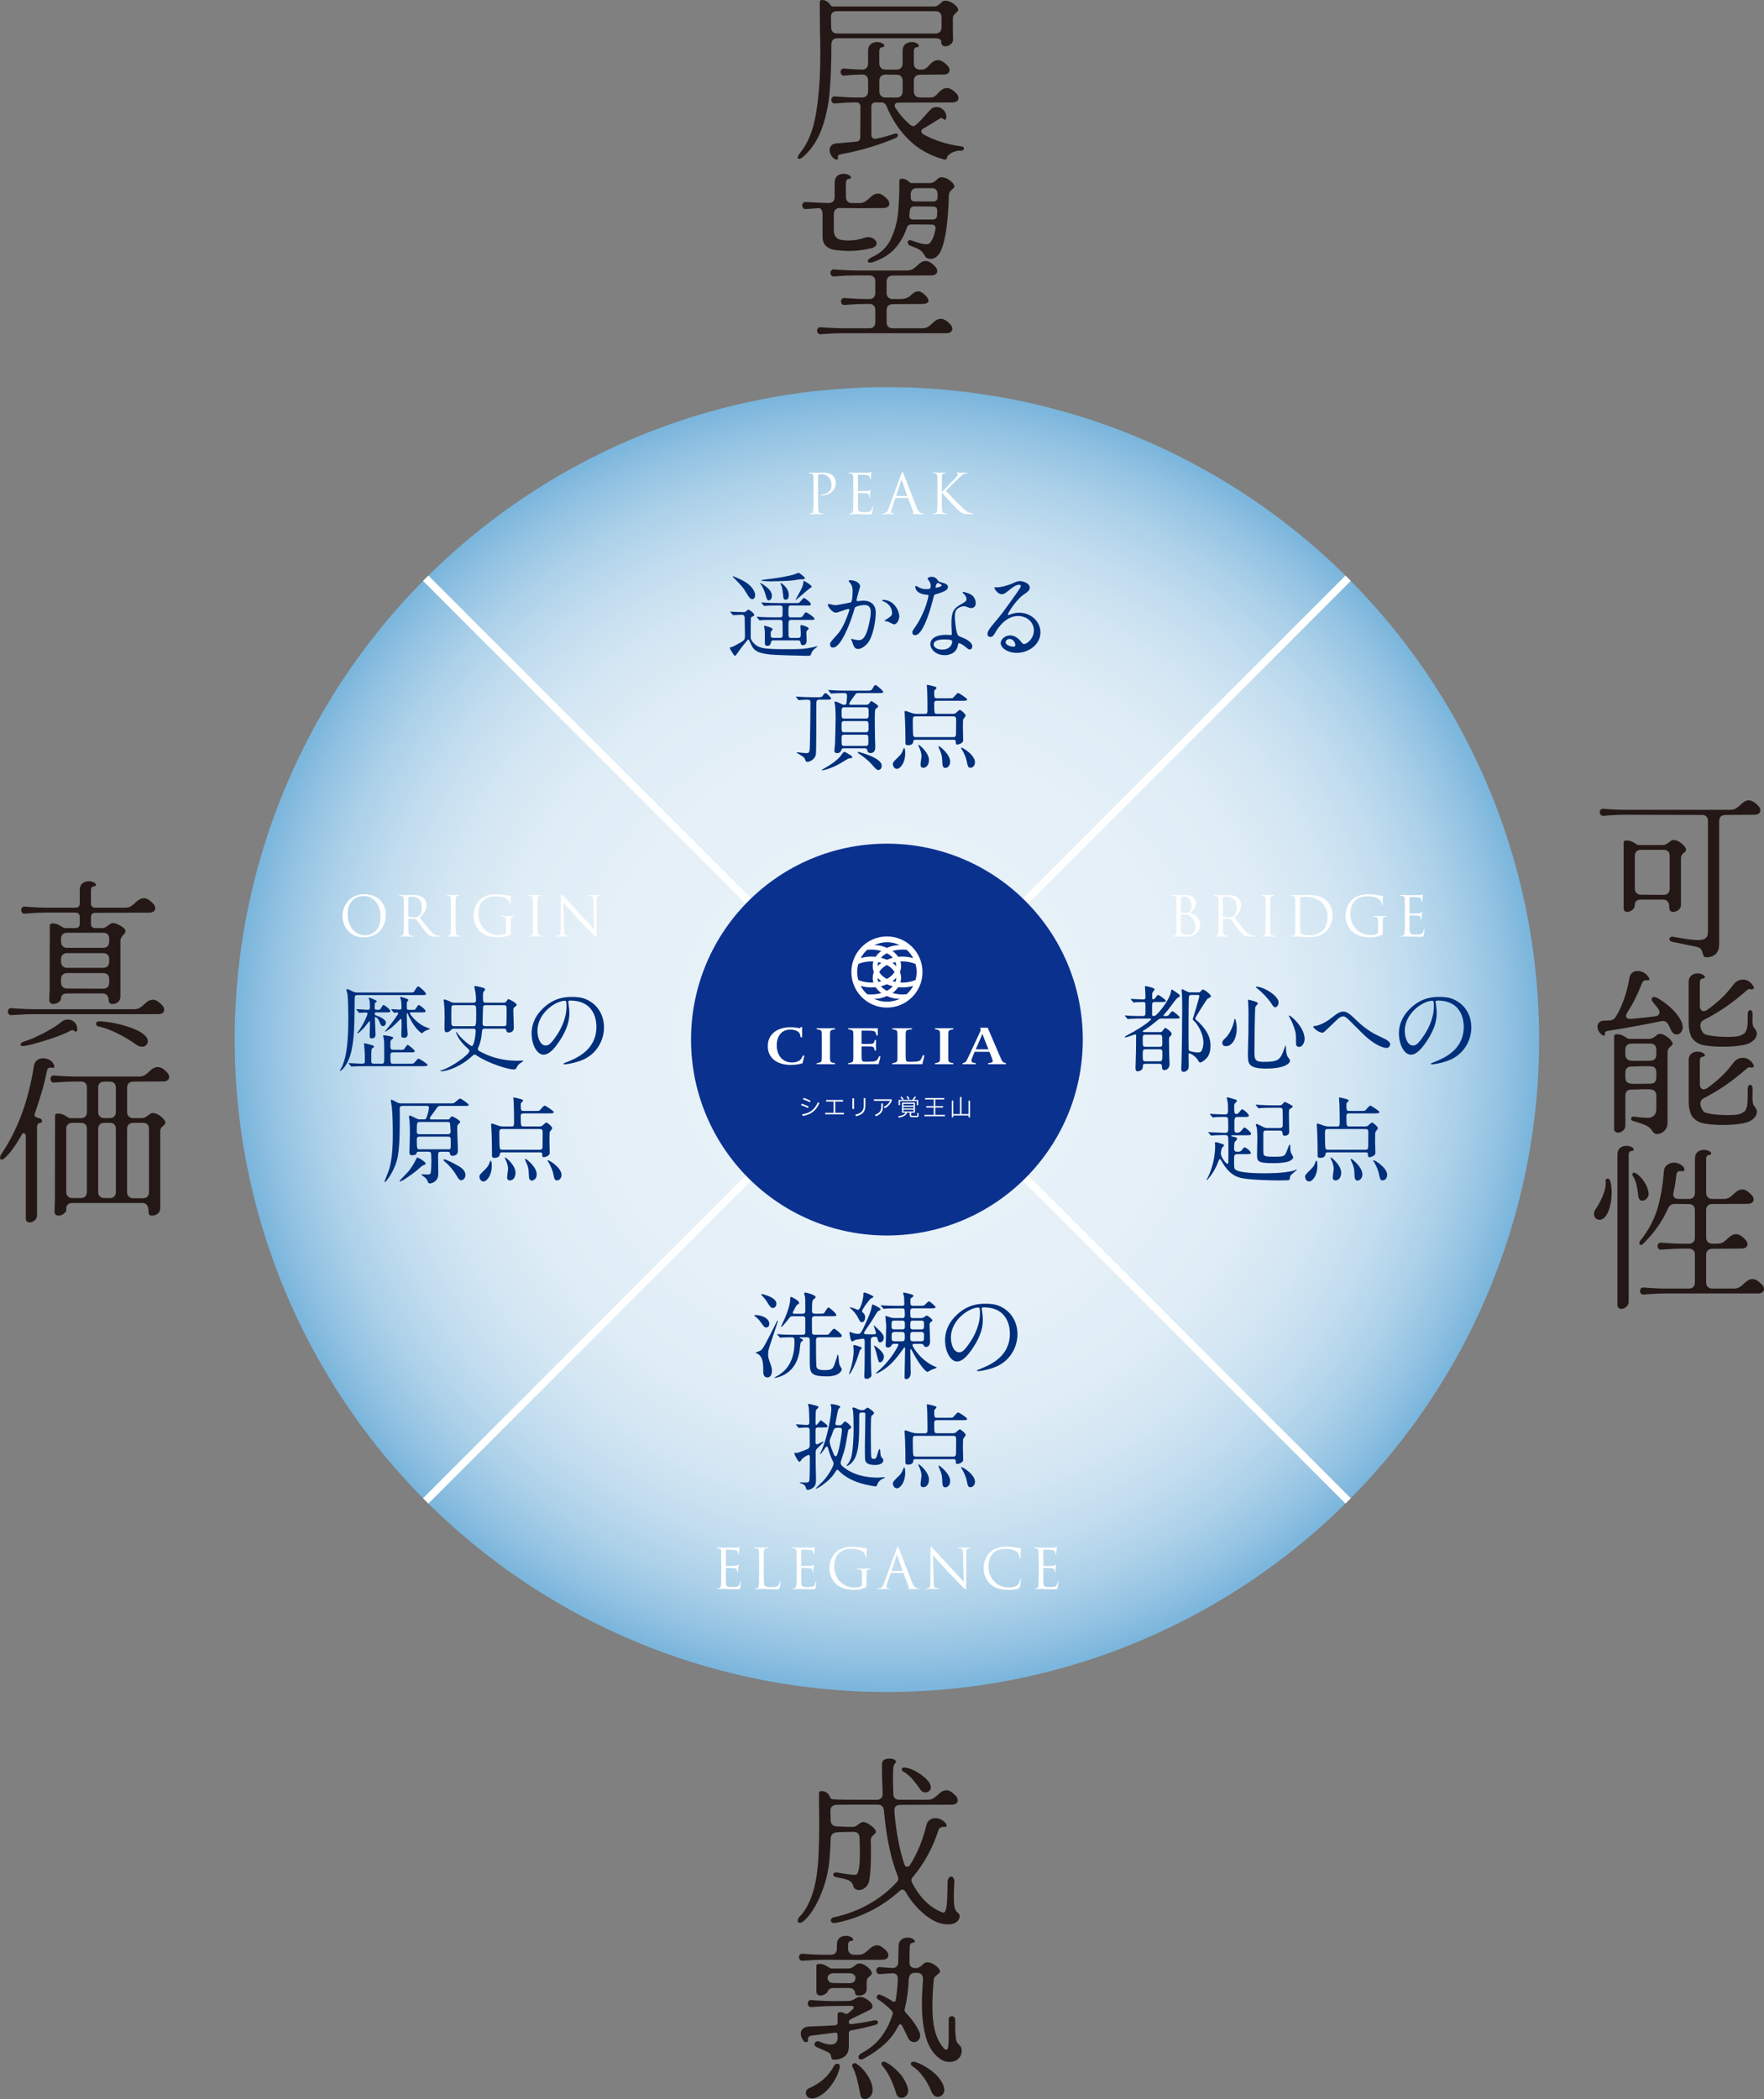 <?xml version="1.0" encoding="UTF-8"?><svg id="_レイヤー_2" xmlns="http://www.w3.org/2000/svg" xmlns:xlink="http://www.w3.org/1999/xlink" viewBox="0 0 698.33 830.78"><rect x="0" y="0" width="698.33" height="830.78" fill="#808080" stroke="none"/><defs><style>.cls-1{fill:#231815;}.cls-2{fill:#0b318f;}.cls-3{fill:#fff;}.cls-4{fill:#002f7b;}.cls-5{fill:url(#_名称未設定グラデーション_65);}.cls-6{fill:none;stroke:#fff;stroke-miterlimit:10;stroke-width:2.97px;}</style><radialGradient id="_名称未設定グラデーション_65" cx="351.11" cy="411.44" fx="351.11" fy="411.44" r="258.21" gradientUnits="userSpaceOnUse"><stop offset="0" stop-color="#e8f2f9"/><stop offset=".44" stop-color="#e6f0f8"/><stop offset=".6" stop-color="#dfedf6"/><stop offset=".71" stop-color="#d3e6f3"/><stop offset=".8" stop-color="#c2ddef"/><stop offset=".88" stop-color="#acd1e9"/><stop offset=".95" stop-color="#92c2e2"/><stop offset="1" stop-color="#7ab5dc"/></radialGradient></defs><g id="_ヘッダー"><circle class="cls-5" cx="351.11" cy="411.44" r="258.21"/><path class="cls-3" d="M322.05,193.36c0-3.4,0-4.01-.04-4.71-.04-.74-.22-1.09-.94-1.24-.17-.04-.54-.07-.74-.07-.09,0-.17-.04-.17-.13,0-.13.11-.17.35-.17.98,0,2.29.07,2.46.07.48,0,1.74-.07,2.75-.07,2.73,0,3.71.92,4.06,1.24.48.46,1.09,1.44,1.09,2.86,0,2.83-2.27,4.93-5.36,4.93-.11,0-.35,0-.46-.02-.11,0-.24-.04-.24-.15,0-.17.13-.2.59-.2,2.12,0,3.77-1.44,3.77-3.73,0-.54-.07-2.01-1.22-3.18-1.16-1.18-2.49-1.09-2.99-1.09-.37,0-.74.04-.94.13-.13.04-.17.2-.17.41v8.96c0,2.09,0,3.82.11,4.73.07.63.2,1.11.85,1.2.31.04.78.09.98.09.13,0,.17.07.17.13,0,.11-.11.17-.35.17-1.2,0-2.57-.07-2.68-.07-.07,0-1.44.07-2.09.07-.24,0-.35-.04-.35-.17,0-.07.04-.13.17-.13.2,0,.46-.04.65-.09.44-.09.55-.57.63-1.2.11-.92.11-2.64.11-4.73v-3.84Z"/><path class="cls-3" d="M337.78,193.36c0-3.4,0-4.01-.04-4.71-.04-.74-.22-1.09-.94-1.24-.15-.04-.44-.04-.63-.07-.15-.02-.28-.04-.28-.13,0-.13.11-.17.35-.17.5,0,1.09,0,2.46.07.15,0,4.49,0,4.99-.02.48-.02.87-.07,1-.13s.17-.09.24-.09.09.09.09.2c0,.15-.13.41-.17,1.02-.02.33-.04.74-.09,1.31-.02.22-.09.37-.17.37-.13,0-.17-.11-.17-.28,0-.28-.04-.55-.11-.72-.15-.5-.61-.72-1.57-.81-.37-.04-2.75-.07-2.99-.07-.09,0-.13.07-.13.22v6.02c0,.15.02.22.13.22.28,0,2.97,0,3.47-.04.59-.04.87-.11,1.09-.37.11-.13.17-.22.26-.22.07,0,.11.04.11.17s-.11.5-.17,1.22c-.07.68-.07,1.18-.09,1.48-.02.22-.07.33-.15.33-.13,0-.15-.17-.15-.35,0-.2-.02-.41-.09-.61-.09-.33-.35-.63-1.13-.72-.59-.07-2.75-.11-3.12-.11-.11,0-.15.07-.15.15v1.92c0,.74-.02,3.27,0,3.73.04.89.17,1.37.72,1.59.37.15.96.2,1.81.2.65,0,1.37-.02,1.96-.2.7-.22.94-.68,1.11-1.61.04-.24.09-.33.2-.33.13,0,.13.17.13.33,0,.17-.17,1.66-.28,2.12-.15.57-.33.57-1.18.57-1.61,0-2.33-.04-3.18-.07-.87-.02-1.88-.07-2.73-.07-.52,0-1.05.09-1.61.07-.24,0-.35-.04-.35-.17,0-.07.11-.11.24-.13.22-.02.35-.02.5-.07.46-.11.74-.41.78-2.05.02-.85.04-1.96.04-3.9v-3.84Z"/><path class="cls-3" d="M354.64,197.09c-.11,0-.17.07-.22.17l-1.31,3.86c-.2.54-.31,1.07-.31,1.46,0,.44.41.63.78.63h.2c.22,0,.28.04.28.13,0,.13-.2.17-.39.17-.52,0-1.4-.07-1.64-.07s-1.44.07-2.46.07c-.28,0-.41-.04-.41-.17,0-.09.11-.13.31-.13.15,0,.35-.02.52-.04,1-.13,1.44-.96,1.83-2.05l4.95-13.54c.26-.72.35-.85.48-.85s.22.11.48.79c.33.83,3.75,9.83,5.08,13.15.79,1.94,1.42,2.29,1.88,2.42.33.11.68.13.85.13.13,0,.24.02.24.13,0,.13-.2.17-.44.17-.33,0-1.92,0-3.42-.04-.41-.02-.65-.02-.65-.15,0-.09.06-.13.15-.15.13-.04.26-.24.13-.59l-2.03-5.36c-.04-.09-.09-.13-.2-.13h-4.69ZM359.04,196.3c.11,0,.11-.07.09-.15l-2.07-5.89c-.11-.33-.22-.33-.33,0l-1.92,5.89c-.04.11,0,.15.07.15h4.17Z"/><path class="cls-3" d="M372.83,194.75c.68-.65,3.64-3.77,4.97-5.15,1.31-1.35,1.4-1.57,1.4-1.83,0-.17-.11-.35-.28-.41-.15-.07-.2-.11-.2-.2s.13-.13.33-.13c.63,0,.57.07,1.31.07.68,0,1.96-.07,2.31-.07.31,0,.37.07.37.15s-.04.13-.24.15c-.41.04-.81.13-1.11.26-.55.22-.96.48-2.27,1.74-1.92,1.85-4.4,4.32-4.97,4.95,1.37,1.5,5.34,5.54,6.37,6.5,1.79,1.68,2.55,2.16,3.6,2.35.2.04.41.07.63.07.17,0,.31.04.31.15s-.09.15-.33.15h-1.61c-1.9,0-2.4-.24-3.42-1.05-1.31-1.02-5.23-5.23-7.15-7.52v2.25c0,2.09,0,3.82.11,4.73.07.63.2,1.11.85,1.2.31.04.74.09.87.09.2,0,.26.09.26.15,0,.11-.09.15-.33.15-1.2,0-2.57-.07-2.68-.07s-1.4.07-2.05.07c-.24,0-.35-.02-.35-.15,0-.07.04-.15.24-.15.13,0,.37-.02.57-.07.44-.09.57-.59.65-1.22.11-.92.11-2.64.11-4.73v-3.84c0-3.4,0-4.01-.04-4.71-.04-.74-.26-1.11-.74-1.22-.24-.07-.63-.09-.78-.09-.17,0-.24-.04-.24-.13,0-.13.11-.17.35-.17.72,0,2.18.07,2.29.07s1.48-.07,2.14-.07c.24,0,.35.04.35.15,0,.09-.04.13-.24.15-.24.02-.26.02-.48.04-.59.07-.76.5-.81,1.26-.04.7-.04,1.31-.04,4.71v1.4Z"/><path class="cls-3" d="M135.58,362.42c0-3.53,2.57-8.53,8.59-8.53,4.91,0,8.57,3.1,8.57,8.18s-3.44,8.92-8.7,8.92c-5.97,0-8.46-4.64-8.46-8.57ZM150.65,362.68c0-5.23-3.18-8.05-6.63-8.05-3.64,0-6.37,2.4-6.37,7.17,0,5.08,3.05,8.35,6.98,8.35,1.96,0,6.02-1.13,6.02-7.48Z"/><path class="cls-3" d="M159.88,360.52c0-3.4,0-4.01-.04-4.71-.04-.74-.22-1.09-.94-1.24-.17-.04-.54-.07-.74-.07-.09,0-.17-.04-.17-.13,0-.13.11-.17.35-.17.98,0,2.35.07,2.46.07.24,0,1.9-.07,2.57-.07,1.37,0,2.83.13,3.99.96.54.39,1.5,1.46,1.5,2.97,0,1.61-.68,3.23-2.64,5.04,1.79,2.29,3.27,4.23,4.54,5.58,1.18,1.24,2.12,1.48,2.66,1.57.41.07.72.07.85.07.11,0,.2.07.2.13,0,.13-.13.17-.52.17h-1.55c-1.22,0-1.77-.11-2.33-.41-.94-.5-1.7-1.57-2.94-3.21-.92-1.2-1.94-2.66-2.38-3.23-.09-.09-.15-.13-.28-.13l-2.68-.04c-.11,0-.15.07-.15.17v.52c0,2.09,0,3.82.11,4.73.07.63.2,1.11.85,1.2.31.04.79.09.98.09.13,0,.17.07.17.13,0,.11-.11.17-.35.17-1.2,0-2.57-.07-2.68-.07-.02,0-1.4.07-2.05.07-.24,0-.35-.04-.35-.17,0-.07.04-.13.17-.13.2,0,.46-.04.65-.09.44-.09.55-.57.63-1.2.11-.92.11-2.64.11-4.73v-3.84ZM161.62,362.42c0,.11.04.2.15.26.33.2,1.33.35,2.29.35.52,0,1.13-.07,1.64-.41.76-.52,1.33-1.7,1.33-3.36,0-2.73-1.44-4.36-3.77-4.36-.65,0-1.24.07-1.46.13-.11.04-.17.13-.17.26v7.13Z"/><path class="cls-3" d="M178.5,360.52c0-3.4,0-4.01-.04-4.71-.04-.74-.26-1.11-.74-1.22-.24-.07-.52-.09-.68-.09-.09,0-.17-.04-.17-.13,0-.13.11-.17.35-.17.72,0,2.09.07,2.2.07s1.48-.07,2.14-.07c.24,0,.35.04.35.17,0,.09-.09.13-.17.13-.15,0-.28.02-.54.07-.59.11-.76.48-.81,1.24-.04.7-.04,1.31-.04,4.71v3.84c0,2.09,0,3.82.11,4.73.07.63.2,1.11.85,1.2.31.04.76.09.89.09.2,0,.26.07.26.13,0,.11-.09.17-.33.17-1.2,0-2.59-.07-2.7-.07s-1.48.07-2.14.07c-.24,0-.35-.04-.35-.17,0-.07.04-.13.24-.13.13,0,.37-.02.57-.07.44-.09.57-.59.65-1.22.11-.92.11-2.64.11-4.73v-3.84Z"/><path class="cls-3" d="M202.14,368.83c0,.98-.02,1.02-.28,1.18-1.4.74-3.36.98-4.62.98-1.66,0-4.75-.22-7.17-2.33-1.33-1.16-2.59-3.49-2.59-6.21,0-3.49,1.7-5.95,3.64-7.17,1.96-1.22,4.12-1.37,5.8-1.37,1.37,0,2.92.28,3.34.37.46.11,1.22.2,1.77.22.22.02.26.11.26.2,0,.31-.15.92-.15,3.1,0,.35-.04.46-.2.46-.11,0-.13-.13-.15-.33-.02-.31-.13-.92-.46-1.44-.55-.83-2.31-1.77-5.12-1.77-1.37,0-3.01.13-4.67,1.44-1.26,1-2.16,2.99-2.16,5.54,0,3.07,1.55,5.3,2.31,6.04,1.72,1.68,3.71,2.33,5.71,2.33.78,0,1.92-.13,2.49-.46.28-.15.44-.39.44-.76v-3.71c0-1.77-.11-2.01-.98-2.25-.17-.04-.54-.07-.74-.07-.09,0-.17-.04-.17-.13,0-.13.11-.17.35-.17.98,0,2.35.07,2.46.07s1.48-.07,2.14-.07c.24,0,.35.04.35.17,0,.09-.09.13-.17.13-.15,0-.28.02-.55.07-.59.11-.76.48-.81,1.24-.04.7-.04,1.35-.04,2.27v2.44Z"/><path class="cls-3" d="M210.94,360.52c0-3.4,0-4.01-.04-4.71-.04-.74-.26-1.11-.74-1.22-.24-.07-.52-.09-.68-.09-.09,0-.17-.04-.17-.13,0-.13.11-.17.35-.17.72,0,2.09.07,2.2.07s1.48-.07,2.14-.07c.24,0,.35.04.35.17,0,.09-.09.13-.17.13-.15,0-.28.02-.54.07-.59.11-.76.48-.81,1.24-.04.7-.04,1.31-.04,4.71v3.84c0,2.09,0,3.82.11,4.73.07.63.2,1.11.85,1.2.31.04.76.09.89.09.2,0,.26.07.26.13,0,.11-.09.17-.33.17-1.2,0-2.59-.07-2.7-.07s-1.48.07-2.14.07c-.24,0-.35-.04-.35-.17,0-.07.04-.13.24-.13.13,0,.37-.02.57-.07.44-.09.57-.59.65-1.22.11-.92.11-2.64.11-4.73v-3.84Z"/><path class="cls-3" d="M222,364.25c0-7.87.04-5.04.02-9.27,0-.85.07-1.09.24-1.09s.54.48.76.7c.33.37,3.58,3.88,6.93,7.48,2.16,2.31,4.54,4.97,5.23,5.69l-.24-11.08c-.02-1.42-.17-1.9-.85-2.07-.39-.09-.74-.11-.94-.11-.24,0-.31-.07-.31-.15,0-.13.17-.15.44-.15.98,0,2.03.07,2.27.07s.96-.07,1.85-.07c.24,0,.39.02.39.15,0,.09-.09.13-.24.15-.17.02-.31.04-.57.09-.61.13-.76.46-.76,1.96l-.04,12.73c0,1.44-.04,1.55-.2,1.55-.17,0-.44-.24-1.59-1.4-.24-.22-3.38-3.42-5.69-5.91-2.53-2.73-4.99-5.47-5.69-6.26l.28,10.44c.04,1.79.26,2.35.85,2.53.41.11.89.13,1.09.13.11,0,.17.04.17.13,0,.13-.13.17-.39.17-1.24,0-2.11-.07-2.31-.07s-1.11.07-2.09.07c-.22,0-.35-.02-.35-.17,0-.09.07-.13.17-.13.17,0,.57-.02.89-.13.55-.15.65-.79.65-2.77v-3.23Z"/><path class="cls-3" d="M285.51,618.77c0-3.4,0-4.01-.04-4.71-.04-.74-.22-1.09-.94-1.24-.15-.04-.44-.04-.63-.07-.15-.02-.28-.04-.28-.13,0-.13.11-.17.35-.17.5,0,1.09,0,2.46.07.15,0,4.49,0,4.99-.02.48-.02.87-.07,1-.13.13-.07.17-.09.24-.09s.09.09.09.2c0,.15-.13.41-.17,1.02-.02.33-.04.74-.09,1.31-.02.22-.09.37-.17.37-.13,0-.17-.11-.17-.28,0-.28-.04-.55-.11-.72-.15-.5-.61-.72-1.57-.81-.37-.04-2.75-.07-2.99-.07-.09,0-.13.07-.13.22v6.02c0,.15.02.22.13.22.28,0,2.97,0,3.47-.04.59-.04.87-.11,1.09-.37.11-.13.17-.22.26-.22.07,0,.11.04.11.17s-.11.5-.17,1.22c-.07.68-.07,1.18-.09,1.48-.02.22-.07.33-.15.33-.13,0-.15-.17-.15-.35,0-.2-.02-.41-.09-.61-.09-.33-.35-.63-1.13-.72-.59-.07-2.75-.11-3.12-.11-.11,0-.15.07-.15.15v1.92c0,.74-.02,3.27,0,3.73.04.89.17,1.37.72,1.59.37.15.96.2,1.81.2.65,0,1.37-.02,1.96-.2.7-.22.94-.68,1.11-1.61.04-.24.09-.33.2-.33.13,0,.13.17.13.33,0,.17-.17,1.66-.28,2.12-.15.57-.33.57-1.18.57-1.61,0-2.33-.04-3.18-.07-.87-.02-1.88-.07-2.73-.07-.52,0-1.05.09-1.61.07-.24,0-.35-.04-.35-.17,0-.07.11-.11.24-.13.22-.02.35-.02.5-.07.46-.11.74-.41.79-2.05.02-.85.04-1.96.04-3.9v-3.84Z"/><path class="cls-3" d="M302.34,622.65c0,3.21.09,4.6.48,4.99.35.35.92.5,2.62.5,1.16,0,2.12-.02,2.64-.65.28-.35.5-.89.57-1.31.02-.17.07-.28.2-.28.11,0,.13.09.13.33s-.15,1.55-.33,2.18c-.15.5-.22.59-1.37.59-1.88,0-3.73-.13-5.84-.13-.68,0-1.33.07-2.14.07-.24,0-.35-.04-.35-.17,0-.07.04-.13.17-.13.2,0,.46-.04.65-.09.44-.09.54-.57.63-1.2.11-.92.11-2.64.11-4.73v-3.84c0-3.4,0-4.01-.04-4.71-.04-.74-.22-1.09-.94-1.24-.17-.04-.54-.07-.74-.07-.09,0-.17-.04-.17-.13,0-.13.11-.17.35-.17.98,0,2.35.07,2.46.07s1.7-.07,2.35-.07c.24,0,.35.04.35.17,0,.09-.09.13-.17.13-.15,0-.46.02-.72.07-.63.11-.81.48-.85,1.24-.04.7-.04,1.31-.04,4.71v3.88Z"/><path class="cls-3" d="M315.34,618.77c0-3.4,0-4.01-.04-4.71-.04-.74-.22-1.09-.94-1.24-.15-.04-.44-.04-.63-.07-.15-.02-.28-.04-.28-.13,0-.13.11-.17.35-.17.5,0,1.09,0,2.46.07.15,0,4.49,0,4.99-.02.48-.02.87-.07,1-.13.13-.07.17-.09.24-.09s.09.09.09.2c0,.15-.13.41-.17,1.02-.02.33-.04.74-.09,1.31-.02.22-.09.37-.17.37-.13,0-.17-.11-.17-.28,0-.28-.04-.55-.11-.72-.15-.5-.61-.72-1.57-.81-.37-.04-2.75-.07-2.99-.07-.09,0-.13.07-.13.22v6.02c0,.15.02.22.13.22.28,0,2.97,0,3.47-.04.59-.04.87-.11,1.09-.37.11-.13.17-.22.26-.22.07,0,.11.04.11.17s-.11.5-.17,1.22c-.07.68-.07,1.18-.09,1.48-.02.22-.07.33-.15.33-.13,0-.15-.17-.15-.35,0-.2-.02-.41-.09-.61-.09-.33-.35-.63-1.13-.72-.59-.07-2.75-.11-3.12-.11-.11,0-.15.07-.15.15v1.92c0,.74-.02,3.27,0,3.73.04.89.17,1.37.72,1.59.37.15.96.2,1.81.2.65,0,1.37-.02,1.96-.2.7-.22.94-.68,1.11-1.61.04-.24.09-.33.2-.33.13,0,.13.17.13.33,0,.17-.17,1.66-.28,2.12-.15.57-.33.57-1.18.57-1.61,0-2.33-.04-3.18-.07-.87-.02-1.88-.07-2.73-.07-.52,0-1.05.09-1.61.07-.24,0-.35-.04-.35-.17,0-.07.11-.11.24-.13.22-.02.35-.02.5-.07.46-.11.74-.41.79-2.05.02-.85.04-1.96.04-3.9v-3.84Z"/><path class="cls-3" d="M343.02,627.08c0,.98-.02,1.02-.28,1.18-1.4.74-3.36.98-4.62.98-1.66,0-4.75-.22-7.17-2.33-1.33-1.16-2.59-3.49-2.59-6.21,0-3.49,1.7-5.95,3.64-7.17,1.96-1.22,4.12-1.37,5.8-1.37,1.37,0,2.92.28,3.34.37.46.11,1.22.2,1.77.22.22.02.26.11.26.2,0,.31-.15.92-.15,3.1,0,.35-.04.46-.2.46-.11,0-.13-.13-.15-.33-.02-.31-.13-.92-.46-1.44-.55-.83-2.31-1.77-5.12-1.77-1.37,0-3.01.13-4.67,1.44-1.26,1-2.16,2.99-2.16,5.54,0,3.07,1.55,5.3,2.31,6.04,1.72,1.68,3.71,2.33,5.71,2.33.78,0,1.92-.13,2.49-.46.28-.15.44-.39.44-.76v-3.71c0-1.77-.11-2.01-.98-2.25-.17-.04-.54-.07-.74-.07-.09,0-.17-.04-.17-.13,0-.13.11-.17.35-.17.98,0,2.35.07,2.46.07s1.48-.07,2.14-.07c.24,0,.35.04.35.17,0,.09-.09.13-.17.13-.15,0-.28.02-.55.07-.59.11-.76.48-.81,1.24-.04.7-.04,1.35-.04,2.27v2.44Z"/><path class="cls-3" d="M352.81,622.5c-.11,0-.17.07-.22.17l-1.31,3.86c-.2.54-.31,1.07-.31,1.46,0,.44.41.63.78.63h.2c.22,0,.28.04.28.13,0,.13-.2.17-.39.17-.52,0-1.4-.07-1.64-.07s-1.44.07-2.46.07c-.28,0-.41-.04-.41-.17,0-.09.11-.13.31-.13.15,0,.35-.02.52-.04,1-.13,1.44-.96,1.83-2.05l4.95-13.54c.26-.72.35-.85.48-.85s.22.11.48.79c.33.83,3.75,9.83,5.08,13.15.79,1.94,1.42,2.29,1.88,2.42.33.11.68.13.85.13.13,0,.24.02.24.13,0,.13-.2.17-.44.17-.33,0-1.92,0-3.42-.04-.41-.02-.65-.02-.65-.15,0-.09.06-.13.15-.15.13-.04.26-.24.13-.59l-2.03-5.36c-.04-.09-.09-.13-.2-.13h-4.69ZM357.22,621.71c.11,0,.11-.07.09-.15l-2.07-5.89c-.11-.33-.22-.33-.33,0l-1.92,5.89c-.04.11,0,.15.07.15h4.17Z"/><path class="cls-3" d="M368.32,622.5c0-7.87.04-5.04.02-9.27,0-.85.07-1.09.24-1.09s.54.48.76.7c.33.37,3.58,3.88,6.93,7.48,2.16,2.31,4.54,4.97,5.23,5.69l-.24-11.08c-.02-1.42-.17-1.9-.85-2.07-.39-.09-.74-.11-.94-.11-.24,0-.31-.07-.31-.15,0-.13.17-.15.44-.15.98,0,2.03.07,2.27.07s.96-.07,1.85-.07c.24,0,.39.02.39.15,0,.09-.09.13-.24.15-.17.02-.31.04-.57.09-.61.13-.76.46-.76,1.96l-.04,12.73c0,1.44-.04,1.55-.2,1.55-.17,0-.44-.24-1.59-1.4-.24-.22-3.38-3.42-5.69-5.91-2.53-2.73-4.99-5.47-5.69-6.26l.28,10.44c.04,1.79.26,2.35.85,2.53.41.11.89.13,1.09.13.11,0,.17.04.17.13,0,.13-.13.17-.39.17-1.24,0-2.11-.07-2.31-.07s-1.11.07-2.09.07c-.22,0-.35-.02-.35-.17,0-.09.07-.13.17-.13.17,0,.57-.02.89-.13.55-.15.65-.79.65-2.77v-3.23Z"/><path class="cls-3" d="M392.03,626.88c-2.11-1.9-2.64-4.38-2.64-6.45,0-1.46.5-4.01,2.44-5.95,1.31-1.31,3.29-2.33,6.65-2.33.87,0,2.09.07,3.16.26.83.15,1.5.22,2.31.33.15.02.2.11.2.24,0,.17-.07.44-.11,1.22-.04.72-.04,1.92-.07,2.25s-.07.46-.2.46c-.15,0-.17-.15-.17-.46,0-.85-.35-1.74-.92-2.22-.76-.65-2.44-1.24-4.36-1.24-2.9,0-4.25.85-5.02,1.59-1.59,1.53-1.96,3.47-1.96,5.69,0,4.16,3.21,7.98,7.87,7.98,1.64,0,2.92-.2,3.79-1.09.46-.48.74-1.44.81-1.83.04-.24.09-.33.22-.33.11,0,.15.15.15.33,0,.15-.26,2.05-.48,2.79-.13.41-.17.46-.57.63-.87.35-2.53.5-3.92.5-3.27,0-5.47-.81-7.2-2.35Z"/><path class="cls-3" d="M411.18,618.77c0-3.4,0-4.01-.04-4.71-.04-.74-.22-1.09-.94-1.24-.15-.04-.44-.04-.63-.07-.15-.02-.28-.04-.28-.13,0-.13.11-.17.35-.17.5,0,1.09,0,2.46.07.15,0,4.49,0,4.99-.02.48-.02.87-.07,1-.13.13-.07.17-.09.24-.09s.09.09.09.2c0,.15-.13.41-.17,1.02-.02.33-.04.74-.09,1.31-.02.22-.09.37-.17.37-.13,0-.17-.11-.17-.28,0-.28-.04-.55-.11-.72-.15-.5-.61-.72-1.57-.81-.37-.04-2.75-.07-2.99-.07-.09,0-.13.07-.13.22v6.02c0,.15.02.22.13.22.28,0,2.97,0,3.47-.04.59-.04.87-.11,1.09-.37.11-.13.17-.22.26-.22.07,0,.11.04.11.17s-.11.5-.17,1.22c-.07.68-.07,1.18-.09,1.48-.02.22-.07.33-.15.33-.13,0-.15-.17-.15-.35,0-.2-.02-.41-.09-.61-.09-.33-.35-.63-1.13-.72-.59-.07-2.75-.11-3.12-.11-.11,0-.15.07-.15.15v1.92c0,.74-.02,3.27,0,3.73.04.89.17,1.37.72,1.59.37.15.96.2,1.81.2.65,0,1.37-.02,1.96-.2.7-.22.94-.68,1.11-1.61.04-.24.09-.33.2-.33.13,0,.13.17.13.33,0,.17-.17,1.66-.28,2.12-.15.57-.33.57-1.18.57-1.61,0-2.33-.04-3.18-.07-.87-.02-1.88-.07-2.73-.07-.52,0-1.05.09-1.61.07-.24,0-.35-.04-.35-.17,0-.07.11-.11.24-.13.22-.02.35-.02.5-.07.46-.11.74-.41.78-2.05.02-.85.04-1.96.04-3.9v-3.84Z"/><line class="cls-6" x1="533.69" y1="228.86" x2="168.53" y2="594.02"/><line class="cls-6" x1="533.69" y1="594.02" x2="168.53" y2="228.86"/><path class="cls-4" d="M141.6,393.84c-1.2,0-1.2.38-1.2,1.57-.11,11.13-.15,15.03-1.2,20.16-1.24,6-4.12,8.28-4.5,8.28-.04,0-.11-.04-.11-.11s.04-.11.3-.64c.64-1.12.9-1.8,1.39-3.34,1.42-4.53,1.61-11.92,1.61-16.86,0-1.84-.07-7.79-.3-9.33-.04-.26-.49-1.72-.49-1.8,0-.22.22-.26.37-.26.41,0,.56.07,1.87.75,1.09.56,1.57.56,2.21.56h20.42c1.46,0,1.69-.04,1.91-.3.26-.3,1.2-2.14,1.61-2.14.52,0,3.15,2.36,3.15,2.96,0,.49-.19.49-1.99.49h-25.07ZM158.35,415.51c1.16,0,1.42-.08,1.57-.23.26-.3,1.16-1.76,1.5-1.76.19,0,2.77,1.99,2.77,2.47,0,.52-.64.52-1.61.52h-6.9c-1.12,0-1.12.52-1.12,1.31,0,3.15,0,3.19,1.27,3.19h6c1.69,0,1.87,0,2.4-.64,1.05-1.24,1.16-1.39,1.5-1.39.26,0,3.52,2.02,3.52,2.47,0,.52-.75.52-2.02.52h-22.49c-2.55,0-3.82.04-4.72.11-.15,0-.67.07-.79.07-.15,0-.23-.07-.34-.22l-.75-.86c-.11-.15-.15-.19-.15-.26,0-.04.04-.07.15-.07.82,0,4.5.26,5.25.26,1.05,0,1.05-.49,1.05-1.31,0-2.14,0-2.96-.23-5.58,0-.15-.11-.94-.11-1.01,0-.15.15-.19.26-.19.15,0,1.91.41,2.96.75.22.07.71.26.71.6,0,.26-.15.34-.71.67-.34.19-.34,1.72-.34,2.92v2.47c.11.67.79.67,1.12.67h2.92c1.09,0,1.09-.37,1.09-2.59,0-5.58,0-6.22-.19-7.35-.04-.15-.26-1.05-.26-1.12,0-.15.15-.19.26-.19.15,0,3.79.37,3.79,1.05,0,.15-.26.37-.71.71-.41.34-.45.49-.45,1.69,0,1.91,0,2.29,1.16,2.29h2.62ZM149.24,400.67c-.52,0-.9,0-.9.6,0,.41.22.52.97.79.67.22,3.45,1.27,3.45,2.7,0,.75-.52,1.35-1.09,1.35-.79,0-.97-.49-1.57-1.99-.3-.79-1.09-1.61-1.46-1.61-.23,0-.23.3-.23.56,0,.56.26,5.4.26,6.45,0,.94-.6,1.46-1.57,1.46-.64,0-.75-.15-.75-1.27,0-.71.11-4.16.11-4.95,0-.41,0-.6-.19-.6-.11,0-1.8,2.21-2.17,2.62-1.46,1.61-2.44,2.21-2.59,2.21-.11,0-.11-.07-.11-.11.19-.26.49-.67.6-.82,1.84-2.55,3.49-6.33,3.49-6.86,0-.49-.52-.49-.75-.49-.34,0-2.17.15-2.44.15-.15,0-.23-.07-.34-.26l-.71-.86q-.19-.19-.19-.22c0-.07.08-.11.15-.11.64,0,3.75.26,4.42.26.82,0,.82-.56.82-1.16,0-.79-.04-2.02-.22-2.77-.04-.08-.3-.56-.3-.67,0-.15.15-.19.26-.19.3,0,3,1.05,3,1.42,0,.15-.6.49-.67.6-.19.34-.19,1.2-.19,1.87,0,.9.34.9,1.46.9.26,0,.52,0,.79-.26.19-.26.94-1.69,1.27-1.69.19,0,2.66,1.69,2.66,2.44,0,.52-.19.52-2.1.52h-3.19ZM155.02,399.73c-.11-.15-.15-.19-.15-.22,0-.07.04-.11.15-.11.34,0,2.74.19,3.22.19.71,0,.71-.52.71-1.01,0-1.01-.04-2.36-.34-3.26-.04-.11-.26-.49-.26-.56,0-.11.11-.19.26-.19.08,0,3.04.64,3.04,1.2,0,.15-.08.22-.38.56-.19.26-.22.41-.22.79,0,.34,0,1.95.04,2.14.11.41.56.41.86.41h1.12c.86,0,.97,0,1.12-.04.34-.15,1.2-1.91,1.57-1.91.23,0,2.7,1.69,2.7,2.44,0,.52-.22.52-2.14.52h-3.34c-.6,0-.75,0-.75.26,0,.45,2.51,3.9,6.11,5.47.34.15,1.95.75,1.95.82,0,.04-.22.15-.37.15-.45.15-1.69.6-2.06.9-.15.11-.67.67-.82.67s-2.55-1.42-4.87-6.11c-.41-.79-.64-1.31-.75-1.65-.04-.07-.11-.19-.23-.19-.15,0-.15.07-.15.75,0,1.95.11,4.23.15,4.98.04.41.19,2.4.19,2.66,0,.82-.56,1.35-1.31,1.35-1.2,0-1.2-.52-1.2-1.05,0-.6.11-3.11.11-3.64,0-2.32,0-2.81-.26-2.81-.19,0-1.91,1.84-2.29,2.17-1.54,1.42-1.84,1.69-3.71,2.81-.08.04-.15.08-.26.08-.04,0-.07,0-.07-.11,0-.04.79-.97.9-1.09,1.95-2.29,4.38-5.7,4.38-6.07,0-.26-.3-.3-.49-.3-.11,0-.97.11-1.09.11s-.23-.11-.34-.26l-.75-.86Z"/><path class="cls-4" d="M187.4,396.84c1.05,0,1.05-.67,1.05-1.09,0-.37-.04-1.84-.3-3.37-.04-.3-.37-1.54-.37-1.76,0-.34.22-.38.45-.38.34,0,2.77.6,2.92.67.3.07.9.3.9.75,0,.22-.71.9-.75,1.09-.11.37-.11,1.09-.11,1.54,0,2.14,0,2.55,1.16,2.55h6.97c.75,0,.94-.11,1.35-.82.26-.41.37-.6.6-.6s3.26,1.5,3.26,2.25c0,.3-.11.41-.71.82-.6.41-.6.71-.6,1.69s.19,5.55.19,6.48c0,1.57-1.01,1.99-1.91,1.99s-.94-.37-1.09-.97c-.11-.56-.67-.56-1.05-.56h-7.31c-1.12,0-1.16.22-1.31,1.72-.11,1.46-.41,3.49-1.27,5.43-.19.45-.3.71-.3.94,0,.41.34.64.71.86,3.22,1.72,7.79,3.75,15.18,3.75.3,0,1.69-.07,1.84-.07.08,0,.23,0,.23.15s-.75.64-.9.71c-1.05.64-1.31,1.12-1.84,2.14-.19.37-.37.52-1.05.52-2.17,0-9.89-2.36-14.43-5.4-.41-.26-.71-.49-1.01-.49-.37,0-.71.34-1.05.64-4.08,3.9-9.67,5.96-12.1,5.96-.34,0-.41-.15-.41-.22s.6-.26.71-.26c3.67-1.12,10.79-6.15,10.79-7.57,0-.37-.34-.67-.67-.97-4.27-3.78-4.65-6.48-4.65-6.52,0-.3.3.11.52.45,1.76,2.44,5.17,5.1,5.73,5.1.97,0,1.54-4.8,1.54-5.92,0-.9-.37-.94-1.12-.94h-7.38c-.49,0-.82,0-1.2.45-.56.64-1.2.97-1.8.97-.86,0-.86-1.05-.86-1.65,0-.71.07-3.86.07-4.5,0-2.14-.11-4.35-.26-5.55,0-.11-.15-.9-.15-1.05,0-.19.19-.22.3-.22.26,0,1.09.22,2.44.9.75.37,1.09.37,1.57.37h7.5ZM187.32,406.14c1.05,0,1.2,0,1.2-4.91,0-3.07,0-3.41-1.16-3.41h-7.57c-.34,0-.86,0-1.05.56-.08.26-.08,4.01-.08,4.5,0,2.92,0,3.26,1.16,3.26h7.5ZM192.35,397.82c-.34,0-.94,0-1.09.52-.07.3-.22,6.11-.22,6.48,0,.94.15,1.31,1.2,1.31h7.08c.34,0,.94,0,1.12-.52.11-.41.11-5.21.11-5.77,0-1.69,0-2.02-1.2-2.02h-7.01Z"/><path class="cls-4" d="M224.95,396.51c0,.11.07.26.07.41.15,1.2.38,2.4.38,4.05,0,2.51-.56,6-3.86,10.98-3,4.57-4.91,5.47-6.41,5.47-2.47,0-4.68-3.86-4.68-8.43,0-1.99.41-5.77,4.16-9.56,4.76-4.87,9.78-4.87,11.95-4.87,3.41,0,4.98.67,6.03,1.2,4.05,1.99,6.52,6,6.52,10.91s-2.81,10.87-9.44,13.19c-3.19,1.12-5.66,1.39-6.22,1.39-.15,0-.38-.04-.38-.26,0-.11.08-.15,1.01-.52,3.9-1.54,12.03-4.76,12.03-14.09,0-1.46-.15-10.38-10.38-10.38-.75,0-.79.3-.79.52ZM212.77,408.01c0,2.44.97,5.77,3.26,5.77,1.09,0,1.99-.45,4.57-4.35,1.99-3.04,3.67-7.2,3.67-10.91,0-2.25-.15-2.44-.64-2.44-3.56,0-10.87,4.83-10.87,11.92Z"/><path class="cls-4" d="M159.44,437.71c-.45,0-1.12,0-1.2.82-.04.3.04,1.72.04,2.06,0,14.13-.41,17.73-2.44,22.07-1.42,3.07-3.15,5.17-3.52,5.17-.11,0-.11-.15-.11-.22s1.2-3.04,1.57-4.05c1.72-4.53,1.72-12.33,1.72-14.69,0-2.81-.07-8.02-.37-10.61-.04-.41-.38-2.25-.38-2.7,0-.19.08-.37.26-.37.08,0,1.76.9,2.02,1.01.82.45,1.16.49,2.1.49h18.7c.9,0,1.5,0,1.84-.11.41-.15,1.99-1.8,2.47-1.8.38,0,3.37,1.99,3.37,2.47,0,.45-.19.45-1.95.45h-8.84c-.64,0-.94,0-1.24.19-.41.26-1.65,2.21-1.99,2.62-.86,1.12-1.31,1.72-1.31,2.1,0,.45.41.45.64.45h6.33c.56,0,.71-.04,1.01-.49.45-.67.49-.75.79-.75.34,0,3.22,1.57,3.22,2.21,0,.26-.07.3-.71.86-.45.41-.45.6-.45,2.4,0,1.16.26,6.71.26,7.98,0,.56,0,2.17-2.14,2.17-.82,0-.94-.6-1.01-1.01-.08-.37-.19-.6-1.01-.6h-2.59c-1.09,0-1.09.49-1.09,2.02,0,1.01.08,5.96.08,6.52,0,.79,0,1.95-1.05,2.96-.75.75-1.8,1.05-2.25,1.05-.56,0-.71-.37-.82-.64-.3-.75-.45-1.09-1.31-1.84-.15-.15-1.2-.75-1.2-.97,0-.07.04-.19.23-.19.3,0,1.69.11,1.99.11.9,0,1.12-.15,1.31-.41.3-.49.37-4.01.37-4.76,0-.41-.07-3-.15-3.3-.19-.56-.79-.56-1.01-.56h-3.71c-.6,0-.79.04-.9.3-.23.67-.38,1.09-1.87,1.09-.82,0-1.05-.23-1.05-1.2,0-1.05.19-6.11.19-7.27,0-.86-.04-3.78-.15-5.21,0-.22-.23-1.31-.23-1.54s.11-.49.41-.49c.19,0,1.95.9,2.44,1.12.52.26.75.41,1.65.41h1.46c.34,0,.71,0,1.01-.75.67-1.65.97-3.67.97-3.82,0-.11,0-.79-.9-.79h-9.52ZM168.51,460.53c0,.3-.19.37-1.09.71-.49.19-2.25,1.87-2.62,2.17-1.35,1.05-5.55,4.16-6.37,4.16-.08,0-.23,0-.23-.15,0-.26,2.89-3.11,3.41-3.71.38-.41,1.72-2.29,2.36-3.45.11-.19,1.05-2.06,1.09-2.1.45-.22,3.45,1.69,3.45,2.36ZM177.28,448.88c.86,0,1.12-.37,1.12-1.12,0-.19-.19-2.96-.22-3.15-.08-.19-.15-.56-1.05-.56h-10.94c-1.12,0-1.2.22-1.2,3.75,0,.9.41,1.09,1.12,1.09h11.17ZM177.32,454.87c.67,0,1.12,0,1.12-.94v-2.81c0-.45,0-1.27-.97-1.27h-11.32c-.9,0-1.16.41-1.16,1.09,0,3.75.07,3.93,1.2,3.93h11.13ZM180.88,461.13c1.12.6,3.37,1.8,3.37,3.97,0,1.16-.9,2.02-1.61,2.02-.52,0-1.01-.3-1.76-1.61-1.16-2.06-2.77-4.05-4.53-5.51-.3-.22-.75-.64-.75-.9,0-.22.23-.26.3-.26.75,0,4.12,1.8,4.98,2.29Z"/><path class="cls-4" d="M194.67,461.39c0,3.97-2.02,6.22-3.3,6.22-.82,0-1.57-.86-1.57-1.91,0-.67.19-.86,2.1-2.74,1.27-1.27,1.39-1.46,2.14-3.37.04-.15.15-.22.26-.22.34.04.38,1.69.38,2.02ZM213.22,445.84c.38,0,.82,0,1.35-.23.3-.19,1.42-1.35,1.72-1.35.34,0,2.32,1.57,2.32,2.25,0,.3-.97,1.39-1.01,1.65-.08.56-.08,3.41-.08,3.79,0,.67.11,4.16.11,4.35,0,1.24-1.99,1.69-2.32,1.69-.64,0-.6-.3-.64-1.16,0-.75-.52-.75-.9-.75h-15.03c-.26,0-.79.04-.82.41-.04.49-.11,1.76-2.06,1.76-1.09,0-1.09-.45-1.09-.9,0-3.11-.04-5.7-.15-8.81,0-.56-.19-3.11-.19-3.41,0-.15,0-.45.23-.45.49,0,2.4.79,2.81.9.9.22,1.31.26,1.87.26h3.07c1.09,0,1.09-.41,1.09-1.87s-.04-5.77-.11-7.05c0-.37-.15-1.99-.15-2.29,0-.15,0-.3.11-.3.26,0,2.06.45,2.47.56.71.19,1.24.34,1.24.67,0,.19-.15.38-.49.67-.37.34-.41.45-.41.86,0,2.32,0,2.59,1.2,2.59h4.31c1.54,0,1.72,0,2.02-.26.3-.3,1.54-1.84,1.91-1.84.41,0,3.6,2.1,3.6,2.55,0,.52-.75.52-1.99.52h-9.86c-.41,0-1.2,0-1.2.94,0,4.2.07,4.23,1.2,4.23h5.85ZM198.83,446.85c-1.16,0-1.16.34-1.16,2.32,0,2.25.04,4.76.22,5.32,0,.11.15.56.94.56h14.88c.41,0,.82-.11.97-.56.08-.19.15-.37.15-6,0-1.05,0-1.65-1.16-1.65h-14.84ZM204.08,464.13c0,2.17-1.2,3.04-2.21,3.04-.79,0-1.12-.41-1.12-1.27,0-.52.38-2.74.38-3.19,0-.79-.11-1.99-1.2-4.23-.08-.11-.11-.3-.04-.37.26-.26,4.2,3.04,4.2,6.03ZM208.01,458.62c.3,0,4.46,3.15,4.46,6.15,0,1.95-1.39,2.47-1.87,2.47-1.16,0-1.2-.97-1.27-2.89-.08-1.57-.15-2.51-1.2-4.72-.04-.11-.38-.86-.26-.94.04-.07.11-.07.15-.07ZM218.54,460.04c1.72,1.2,3.75,3.07,3.75,4.95,0,1.39-.9,2.17-1.76,2.17-.94,0-1.01-.3-1.61-3-.45-1.99-1.8-4.27-1.95-4.42-.07-.07-.3-.37-.15-.49.22-.22,1.5.64,1.72.79Z"/><path class="cls-1" d="M6.25,401.64l-1.67.14c-.46.05-.82-.08-1.08-.38-.25-.3-.38-.64-.38-1.01,0-.42.13-.76.38-1.04.25-.28.61-.39,1.08-.35l1.67.14c2.92.19,5.16.28,6.73.28h40.11c.92,0,1.7-.2,2.32-.59.62-.39,1.28-.94,1.98-1.63,1.02-1.02,2.06-1.53,3.12-1.53.6,0,1.2.19,1.8.56.69.46,1.34,1.02,1.94,1.67.51.6.76,1.18.76,1.74,0,.51-.21.93-.62,1.25-.42.32-1.02.49-1.8.49H12.98c-1.85,0-4.09.09-6.73.28ZM17.18,408.93c3.12-1.62,5.52-3.12,7.18-4.51.65-.6,1.5-.9,2.57-.9.93,0,1.75.31,2.46.94.72.62,1.12,1.52,1.21,2.67v.14c0,.32-.06.58-.17.76-.12.19-.27.28-.45.28s-.37-.09-.56-.28c-.23-.23-.49-.35-.76-.35-.19,0-.49.1-.9.31-.42.21-.79.41-1.11.59-2.31,1.06-5.25,2.15-8.81,3.26-3.56,1.11-6.36,1.83-8.4,2.15h-.42c-.6,0-.9-.21-.9-.62,0-.19.11-.39.35-.62.23-.23.53-.39.9-.49,2.08-.6,4.68-1.71,7.81-3.33ZM11.52,361.46l-1.67.14c-.46.05-.82-.08-1.08-.38-.25-.3-.38-.64-.38-1.01,0-.42.13-.76.38-1.04.25-.28.61-.39,1.08-.35l1.67.14c2.92.19,5.16.28,6.73.28h11.59c1.16,0,1.73-.58,1.73-1.73v-5.27c0-1.16.34-2.02,1.01-2.6.67-.58,1.52-.87,2.53-.87.83,0,1.53.16,2.08.49.56.32.83.65.83.97,0,.37-.37.58-1.11.62-.28.05-.5.21-.66.49-.16.28-.24.58-.24.9v5.27c0,1.16.58,1.73,1.73,1.73h11.8c.93,0,1.7-.2,2.33-.59.62-.39,1.28-.94,1.98-1.63,1.02-1.02,2.06-1.53,3.12-1.53.6,0,1.2.19,1.8.56.69.46,1.34,1.02,1.94,1.67.51.6.76,1.18.76,1.74,0,.51-.21.93-.62,1.25-.42.32-1.02.49-1.8.49l-21.31.07c-1.16,0-1.73.58-1.73,1.73v2.57c0,1.16.58,1.74,1.73,1.74h2.78c.42,0,.82-.1,1.21-.31.39-.21.75-.45,1.08-.73.28-.23.58-.45.9-.66.32-.21.65-.31.97-.31.83,0,1.87.38,3.12,1.15,1.25.76,1.87,1.42,1.87,1.98s-.28,1.06-.83,1.53c-.37.42-.66.82-.87,1.21-.21.39-.31.91-.31,1.56v21.79c0,.88-.32,1.57-.97,2.08-.65.51-1.37.76-2.15.76-.6,0-1.01-.16-1.21-.49-.21-.32-.31-.65-.31-.97,0-.83-.21-1.49-.62-1.98s-1.02-.73-1.8-.73h-14.02c-.79,0-1.39.17-1.8.52-.42.35-.62.84-.62,1.49,0,.51-.34,1-1.01,1.46-.67.46-1.35.69-2.05.69-.46,0-.84-.14-1.15-.42-.3-.28-.45-.67-.45-1.18l.07-2.43c.05-.37.07-.95.07-1.74l.07-25.33c0-.51.35-.76,1.04-.76.83,0,1.51.12,2.05.35.53.23,1.08.53,1.63.9.56.37.95.56,1.18.56h4.23c1.16,0,1.73-.58,1.73-1.74v-2.64c0-1.16-.58-1.74-1.73-1.74h-11.59c-1.85,0-4.09.09-6.73.28ZM24.15,372.7c0,.74.22,1.33.66,1.77.44.44,1.03.66,1.77.66h14.23c.79,0,1.39-.22,1.8-.66.42-.44.62-1.03.62-1.77v-1.11c0-.79-.21-1.39-.62-1.8s-1.02-.62-1.8-.62h-14.23c-.74,0-1.33.21-1.77.62-.44.42-.66,1.02-.66,1.8v1.11ZM24.15,380.61c0,.74.22,1.33.66,1.77.44.44,1.03.66,1.77.66h14.23c.79,0,1.39-.22,1.8-.66.42-.44.62-1.03.62-1.77v-.97c0-.79-.21-1.39-.62-1.8-.42-.42-1.02-.62-1.8-.62h-14.23c-.74,0-1.33.21-1.77.62-.44.42-.66,1.02-.66,1.8v.97ZM24.15,388.8c0,.74.22,1.33.66,1.77.44.44,1.03.66,1.77.66l14.23.07c.79,0,1.39-.22,1.8-.66.42-.44.62-1.03.62-1.77v-1.32c0-.79-.21-1.39-.62-1.8-.42-.42-1.02-.62-1.8-.62h-14.23c-.74,0-1.33.21-1.77.62-.44.42-.66,1.02-.66,1.8v1.25ZM38.31,405.91c-.19-.21-.28-.45-.28-.73s.12-.51.35-.69c.23-.18.56-.28.97-.28,1.43,0,3.4.24,5.9.73s4.9,1.17,7.22,2.05c2.31.88,4,1.87,5.07,2.98.65.65.97,1.36.97,2.15,0,.6-.22,1.11-.66,1.53-.44.42-.98.62-1.63.62-.74,0-1.5-.28-2.29-.83-2.55-1.8-5.11-3.33-7.7-4.58-2.59-1.25-4.95-2.1-7.08-2.57-.37-.05-.65-.17-.83-.38Z"/><path class="cls-1" d="M8.47,441.23c2.17-5.71,3.84-12.25,5-19.61.18-.88.61-1.56,1.28-2.05.67-.49,1.45-.73,2.33-.73s1.72.22,2.53.66c.81.44,1.38,1.05,1.7,1.84.14.28.21.51.21.69,0,.28-.09.46-.28.56-.19.09-.44.09-.76,0-.14-.05-.32-.07-.56-.07-.74,0-1.2.51-1.39,1.53-.51,2.59-1.13,5.16-1.87,7.7-.74,2.54-1.71,5.58-2.91,9.09-.05.09-.07.21-.07.35,0,.65.53,1.09,1.6,1.32.46.09.81.24,1.04.45.23.21.35.43.35.66s-.09.43-.28.59c-.19.16-.46.27-.83.31-.28.05-.5.21-.66.49-.16.28-.24.58-.24.9v35.05c0,.83-.31,1.51-.94,2.05-.62.53-1.28.8-1.98.8-.46,0-.84-.15-1.15-.45-.3-.3-.43-.73-.38-1.28v-32.34c0-.37-.08-.67-.24-.9-.16-.23-.36-.35-.59-.35-.37,0-.65.23-.83.69-2.27,4.07-4.49,7.13-6.66,9.16-.51.42-.93.62-1.25.62-.42,0-.62-.25-.62-.76,0-.42.16-.88.49-1.39,3.15-4.67,5.81-9.87,7.98-15.58ZM20.37,428.05c-.25-.3-.38-.64-.38-1.01,0-.42.13-.76.38-1.04.25-.28.61-.39,1.08-.35l1.67.14c2.92.19,5.16.28,6.73.28h25.19c.92,0,1.7-.2,2.32-.59.62-.39,1.28-.94,1.98-1.63,1.02-1.02,2.04-1.53,3.05-1.53,1.25,0,2.52.74,3.82,2.22.51.6.76,1.18.76,1.73,0,.51-.21.93-.62,1.25-.42.32-1.02.49-1.8.49l-11.8.07c-.74,0-1.33.21-1.77.62-.44.42-.66,1.02-.66,1.8v9.58c0,.74.22,1.33.66,1.77.44.44,1.03.66,1.77.66h3.54c.42,0,.82-.1,1.21-.31.39-.21.75-.45,1.08-.73.28-.23.58-.45.9-.66.32-.21.65-.31.97-.31.74,0,1.49.23,2.26.69.76.46,1.41,1,1.94,1.6.53.6.8,1.09.8,1.46,0,.32-.07.57-.21.73-.14.16-.35.36-.62.59-.37.28-.66.58-.87.9-.21.32-.31.81-.31,1.46v30.19c0,.97-.34,1.71-1.01,2.22-.67.51-1.4.76-2.19.76-.69,0-1.11-.17-1.25-.52-.14-.35-.21-.84-.21-1.49,0-.88-.21-1.6-.62-2.15-.42-.56-1.02-.83-1.8-.83h-27.69c-.79,0-1.4.21-1.84.62-.44.42-.64,1-.59,1.74.09.69-.21,1.31-.9,1.84-.69.53-1.41.8-2.15.8-.46,0-.84-.13-1.15-.38-.3-.25-.45-.64-.45-1.15l.07-3.05c.05-.46.07-1.13.07-2.01l.07-33.03c0-.51.35-.76,1.04-.76.83,0,1.51.12,2.05.35.53.23,1.08.53,1.63.9.56.37.95.56,1.18.56h4.3c.79,0,1.39-.22,1.8-.66.42-.44.62-1.03.62-1.77v-9.65c0-.79-.21-1.39-.62-1.8-.42-.42-1.02-.62-1.8-.62h-2.15c-1.85,0-4.09.09-6.73.28l-1.67.14c-.46.05-.82-.08-1.08-.38ZM26.23,471.73c0,.74.22,1.33.66,1.77.44.44,1.03.66,1.77.66h3.33c.79,0,1.39-.22,1.8-.66.42-.44.62-1.03.62-1.77v-24.91c0-.79-.21-1.39-.62-1.8-.42-.42-1.02-.62-1.8-.62h-3.33c-.74,0-1.33.21-1.77.62-.44.42-.66,1.02-.66,1.8v24.91ZM38.86,440.09c0,.74.22,1.33.66,1.77.44.44,1.03.66,1.77.66h2.15c.79,0,1.39-.22,1.8-.66.42-.44.62-1.03.62-1.77v-9.58c0-.79-.21-1.39-.62-1.8-.42-.42-1.02-.62-1.8-.62h-2.15c-.79,0-1.39.21-1.8.62-.42.42-.62,1-.62,1.74v9.65ZM38.86,471.73c0,.74.22,1.33.66,1.77.44.44,1.03.66,1.77.66h2.15c.79,0,1.39-.21,1.8-.62s.62-.99.62-1.74v-24.98c0-.79-.21-1.39-.62-1.8s-1.02-.62-1.8-.62h-2.15c-.74,0-1.33.21-1.77.62-.44.42-.66,1.02-.66,1.8v24.91ZM50.31,471.8c0,.74.22,1.33.66,1.77.44.44,1.03.66,1.77.66h3.82c.79,0,1.39-.22,1.8-.66.42-.44.62-1.03.62-1.77v-24.98c0-.79-.21-1.39-.62-1.8s-1.02-.62-1.8-.62h-3.82c-.74,0-1.33.21-1.77.62-.44.42-.66,1.02-.66,1.8v24.98Z"/><path class="cls-1" d="M633.69,322.49c-.25-.3-.38-.64-.38-1.01,0-.42.13-.76.38-1.04.25-.28.61-.39,1.08-.35l1.67.14c2.91.19,5.16.28,6.73.28h41.78c.93,0,1.7-.2,2.33-.59.62-.39,1.28-.94,1.98-1.63,1.02-1.02,2.04-1.53,3.05-1.53,1.16,0,2.43.74,3.82,2.22.51.6.76,1.18.76,1.74,0,.51-.21.93-.62,1.25-.42.32-1.02.49-1.8.49l-11.45.07c-.74,0-1.33.21-1.77.62-.44.42-.66,1.02-.66,1.8v48.51c0,1.9-.46,3.27-1.39,4.13-.93.86-2.15,1.28-3.68,1.28-.46,0-.79-.13-.97-.38-.19-.25-.35-.64-.49-1.15-.14-.69-.37-1.26-.69-1.7-.32-.44-.93-.75-1.8-.94l-9.23-1.87c-.97-.18-1.46-.58-1.46-1.18,0-.28.14-.51.42-.69.28-.18.62-.25,1.04-.21,4.76.88,8.05,1.32,9.85,1.32,1.39,0,2.39-.25,3.02-.76.62-.51.94-1.39.94-2.64v-43.72c0-.79-.21-1.39-.62-1.8-.42-.42-1.02-.62-1.8-.62l-30.54-.07c-1.85,0-4.09.09-6.73.28l-1.67.14c-.46.05-.82-.08-1.08-.38ZM660.16,356.77c-.42-.49-1.02-.73-1.8-.73h-8.74c-.79,0-1.39.17-1.8.52-.42.35-.62.84-.62,1.49,0,.83-.32,1.52-.97,2.05-.65.53-1.34.8-2.08.8-.93,0-1.39-.53-1.39-1.6v-25.89c0-.51.35-.76,1.04-.76.83,0,1.51.12,2.05.35.53.23,1.08.53,1.63.9.56.37.95.56,1.18.56h9.65c.42,0,.82-.1,1.21-.31.39-.21.75-.45,1.08-.73.28-.23.58-.45.9-.66.32-.21.65-.31.97-.31.74,0,1.49.23,2.26.69.76.46,1.41,1,1.94,1.6.53.6.8,1.09.8,1.46,0,.32-.07.57-.21.73-.14.16-.35.36-.62.59-.37.28-.66.58-.87.9-.21.32-.31.81-.31,1.46v18.18c0,.88-.32,1.57-.97,2.08-.65.51-1.37.76-2.15.76-.65,0-1.06-.2-1.25-.59-.19-.39-.28-.91-.28-1.56,0-.83-.21-1.49-.62-1.98ZM647.19,351.67c0,.74.22,1.33.66,1.77.44.44,1.03.66,1.77.66l8.95.07c.79,0,1.39-.22,1.8-.66.42-.44.62-1.03.62-1.77v-12.98c0-.79-.21-1.39-.62-1.8-.42-.42-1.02-.62-1.8-.62h-8.95c-.74,0-1.33.21-1.77.62-.44.42-.66,1.02-.66,1.8v12.91Z"/><path class="cls-1" d="M632.86,408.06c-.3-.58-.45-1.15-.45-1.7,0-.69.23-1.27.69-1.73.46-.46,1.13-.69,2.01-.69.79,0,1.39-.02,1.8-.07,1.29,0,2.24-.53,2.85-1.6,2.5-4.16,4.28-9.3,5.34-15.41.18-.88.57-1.53,1.15-1.94.58-.42,1.26-.62,2.05-.62.83,0,1.63.21,2.39.62.76.42,1.38.97,1.84,1.67.28.32.42.62.42.9,0,.37-.28.53-.83.49-.51-.09-.94-.03-1.28.17-.35.21-.66.64-.94,1.28-1.53,4.03-3.4,7.75-5.62,11.17-.37.6-.56,1.11-.56,1.53s.18.72.56.9c.37.19.88.25,1.53.21,2.68-.23,5.76-.56,9.23-.97.6-.05,1.08-.22,1.42-.52.35-.3.52-.66.52-1.08,0-.46-.21-.97-.62-1.53-.42-.6-1.09-1.46-2.01-2.57-.32-.32-.49-.69-.49-1.11,0-.28.09-.5.28-.66.18-.16.42-.24.69-.24.23,0,.51.07.83.21,1.11.51,2.44,1.37,3.99,2.57,1.55,1.2,2.93,2.54,4.13,4.03,1.2,1.48,1.94,2.85,2.22,4.09.09.46.14.81.14,1.04,0,.83-.23,1.53-.69,2.08-.46.56-1.02.83-1.67.83-1.02,0-1.8-.65-2.36-1.94-.37-.83-.67-1.46-.9-1.87-.56-1.02-1.3-1.53-2.22-1.53-.14,0-.44.05-.9.14-6.2,1.3-13.09,2.54-20.68,3.75-.51.09-.87.21-1.08.35-.21.14-.29.39-.24.76v.21c0,.42-.16.62-.49.62-.14,0-.39-.11-.76-.35-.56-.42-.98-.91-1.28-1.49ZM643.44,445.43c0,.83-.31,1.51-.94,2.05-.62.53-1.28.8-1.98.8-.46,0-.84-.15-1.15-.45-.3-.3-.43-.73-.38-1.28v-36.44c0-.51.35-.76,1.04-.76.83,0,1.52.12,2.05.35.53.23,1.08.53,1.63.9.56.37.95.56,1.18.56h8.12c.42,0,.82-.1,1.21-.31.39-.21.75-.44,1.08-.69.32-.25.53-.43.62-.52.37-.32.79-.49,1.25-.49.56,0,1.18.21,1.87.62.97.56,1.74,1.16,2.29,1.8.56.65.83,1.09.83,1.32,0,.32-.07.57-.21.73-.14.16-.35.36-.62.59-.37.28-.66.58-.87.9-.21.32-.31.81-.31,1.46v27.83c0,1.06-.29,1.97-.87,2.71-.58.74-1.31,1.25-2.19,1.53-.42.14-.79.21-1.11.21-.74,0-1.39-.44-1.94-1.32-.56-.93-1.42-1.65-2.6-2.19-1.18-.53-2.86-1.1-5.03-1.7-.46-.14-.69-.42-.69-.83,0-.28.1-.51.31-.69.21-.18.45-.25.73-.21.32.05,1.06.14,2.22.28,1.16.14,2.34.21,3.54.21.83,0,1.57-.29,2.22-.87.65-.58.97-1.49.97-2.74v-5.14c0-.79-.21-1.39-.62-1.8-.42-.42-1-.65-1.73-.69-.46-.05-1.11-.07-1.94-.07-1.2,0-2.11.02-2.71.07l-2.92.07c-.74,0-1.32.21-1.73.62-.42.42-.62,1.02-.62,1.8v11.8ZM643.44,417.32c0,.79.21,1.39.62,1.8.42.42.99.65,1.73.69.6.05,1.46.07,2.57.07l5-.07c.74,0,1.32-.21,1.73-.62.42-.42.62-1.02.62-1.8v-1.94c0-.79-.21-1.39-.62-1.8-.42-.42-1.02-.62-1.8-.62h-7.43c-.74,0-1.33.21-1.77.62-.44.42-.66,1.02-.66,1.8v1.87ZM644.06,422.74c-.42.42-.62,1.02-.62,1.8v1.87c0,.79.21,1.39.62,1.8.42.42.99.65,1.73.69.6.05,1.46.07,2.57.07l5-.07c.74,0,1.32-.21,1.73-.62s.62-1.02.62-1.8v-2.01c0-1.57-.69-2.38-2.08-2.43-.46-.05-1.11-.07-1.94-.07-1.25,0-2.17.02-2.78.07l-3.12.07c-.74,0-1.32.21-1.73.62ZM668.49,388.73c0-1.16.33-2.02,1.01-2.6.67-.58,1.52-.87,2.53-.87.83,0,1.53.16,2.08.49.56.32.83.65.83.97,0,.37-.37.58-1.11.62-.28.05-.5.21-.66.49-.16.28-.24.58-.24.9v9.37c0,.65.14,1.16.42,1.53.28.37.65.56,1.11.56s.95-.18,1.46-.56c2.08-1.48,3.94-3.01,5.59-4.58,1.64-1.57,3.18-3.33,4.62-5.27.51-.69,1.11-1.21,1.8-1.56.69-.35,1.39-.52,2.08-.52.83,0,1.61.23,2.32.69.72.46,1.31,1.11,1.77,1.94.14.19.21.39.21.62s-.12.41-.35.52c-.23.12-.53.15-.9.1-.37-.09-.58-.14-.62-.14-.19,0-.45.14-.8.42s-.57.46-.66.56c-5.14,4.53-10.53,8.24-16.17,11.1-1.11.51-1.67,1.27-1.67,2.29,0,.32.02.56.07.69.18,1.02.6,1.85,1.25,2.5.42.42,1.56.75,3.44,1.01,1.87.25,3.85.38,5.93.38,2.64,0,4.37-.18,5.21-.56,1.02-.46,1.64-.87,1.87-1.21.23-.35.46-.91.69-1.7.18-.79.28-1.85.28-3.19v-2.22c0-.56.09-.98.28-1.28.18-.3.42-.45.69-.45s.51.15.69.45c.18.3.28.75.28,1.35l-.07,1.94c0,1.67.18,2.71.56,3.12.79.88,1.18,1.69,1.18,2.43,0,1.39-.86,2.59-2.57,3.61-.88.51-2.31.9-4.3,1.18-1.99.28-4.19.42-6.59.42-2.18,0-4.15-.11-5.93-.35-1.78-.23-3.04-.56-3.78-.97-1.53-.83-2.54-1.92-3.05-3.26-.51-1.34-.76-2.98-.76-4.93v-16.03ZM668.49,419.68c0-1.16.33-2.02,1.01-2.6.67-.58,1.52-.87,2.53-.87.83,0,1.53.16,2.08.49.56.32.83.65.83.97,0,.37-.37.58-1.11.62-.28.05-.5.21-.66.49-.16.28-.24.58-.24.9v9.37c0,.65.14,1.16.42,1.53.28.37.65.56,1.11.56s.95-.18,1.46-.56c2.08-1.48,3.94-3.01,5.59-4.58,1.64-1.57,3.18-3.33,4.62-5.27,1.02-1.39,2.29-2.08,3.82-2.08.83,0,1.62.23,2.36.69.74.46,1.34,1.11,1.8,1.94.14.19.21.39.21.62s-.12.41-.35.52c-.23.12-.53.15-.9.1-.37-.09-.58-.14-.62-.14-.19,0-.45.14-.8.42s-.57.46-.66.56c-5.32,4.63-10.71,8.33-16.17,11.1-1.11.51-1.67,1.27-1.67,2.29,0,.32.02.56.07.69.18,1.02.6,1.85,1.25,2.5.42.42,1.56.75,3.44,1.01,1.87.25,3.85.38,5.93.38,2.64,0,4.37-.18,5.21-.56,1.02-.46,1.64-.87,1.87-1.21.23-.35.46-.91.69-1.7.18-.69.28-2.96.28-6.8,0-.56.09-.98.28-1.28.18-.3.42-.45.69-.45s.51.15.69.45c.18.3.28.75.28,1.35l-.07,2.5c0,2.22.18,3.54.56,3.96.79.88,1.18,1.69,1.18,2.43,0,1.39-.86,2.59-2.57,3.61-.88.51-2.31.9-4.3,1.18-1.99.28-4.19.42-6.59.42-2.18,0-4.15-.12-5.93-.35-1.78-.23-3.04-.56-3.78-.97-1.53-.83-2.54-1.92-3.05-3.26-.51-1.34-.76-2.98-.76-4.93v-16.03Z"/><path class="cls-1" d="M634.49,473.33c.79-1.9,1.18-3.54,1.18-4.93,0-.42-.02-.72-.07-.9v-.21c0-.23.08-.43.24-.59s.36-.24.59-.24c.42,0,.74.28.97.83.42,1.25.62,2.82.62,4.72,0,2.04-.25,3.98-.76,5.83-.51,1.85-1.23,3.22-2.15,4.09-.6.56-1.25.83-1.94.83-.6,0-1.11-.23-1.53-.69-.42-.46-.62-1.02-.62-1.67,0-.6.21-1.2.62-1.8,1.11-1.62,2.06-3.38,2.85-5.27ZM644.76,515.18c0,.83-.31,1.51-.94,2.05-.62.53-1.28.8-1.98.8-.46,0-.84-.15-1.15-.45-.3-.3-.43-.73-.38-1.28v-59.34c0-1.16.33-2.02,1.01-2.6.67-.58,1.51-.87,2.53-.87.83,0,1.53.16,2.08.49.56.32.83.65.83.97,0,.37-.37.58-1.11.62-.28.05-.5.21-.66.49-.16.28-.24.58-.24.9v58.23ZM646.49,465.56c-.19-.23-.28-.49-.28-.76,0-.46.23-.69.69-.69.18,0,.42.07.69.21,1.2.74,2.3,1.86,3.3,3.37.99,1.5,1.58,3.02,1.77,4.55.05.79-.2,1.48-.73,2.08-.53.6-1.12.9-1.77.9-.42,0-.78-.16-1.08-.49-.3-.32-.48-.81-.52-1.46-.42-3.89-1.11-6.45-2.08-7.7ZM655.86,479.23c1.39-4.16,2.34-9.41,2.85-15.75.05-1.02.47-1.83,1.28-2.43.81-.6,1.72-.9,2.74-.9.74,0,1.45.16,2.12.49.67.32,1.24.76,1.7,1.32.18.23.28.51.28.83,0,.23-.08.43-.24.59s-.41.22-.73.17l-.62-.07c-.97,0-1.5.49-1.6,1.46-.19,2.08-.56,4.37-1.11,6.87-.09.37-.14.65-.14.83,0,1.25.74,1.87,2.22,1.87h3.96c.79,0,1.39-.22,1.8-.66.42-.44.62-1.03.62-1.77v-13.53c0-1.16.33-2.02,1.01-2.6.67-.58,1.51-.87,2.53-.87.83,0,1.53.16,2.08.49.56.32.83.65.83.97,0,.37-.37.58-1.11.62-.28.05-.5.21-.66.49-.16.28-.24.58-.24.9v13.53c0,.74.22,1.33.66,1.77.44.44,1.03.66,1.77.66h4.44c.93,0,1.7-.2,2.33-.59.62-.39,1.28-.94,1.98-1.63,1.02-1.02,2.06-1.53,3.12-1.53.6,0,1.2.19,1.8.56.69.46,1.34,1.02,1.94,1.67.51.6.76,1.18.76,1.73,0,.51-.21.93-.62,1.25-.42.32-1.02.49-1.8.49l-13.95.07c-.74,0-1.33.21-1.77.62-.44.42-.66,1.02-.66,1.8v10.83c0,.74.22,1.33.66,1.77.44.44,1.03.66,1.77.66h2.01c.92,0,1.7-.2,2.32-.59.62-.39,1.28-.94,1.98-1.63,1.02-1.02,2.06-1.53,3.12-1.53.6,0,1.2.19,1.8.56.69.46,1.34,1.02,1.94,1.67.51.6.76,1.18.76,1.73,0,.51-.21.93-.62,1.25-.42.32-1.02.49-1.8.49l-11.52.07c-.74,0-1.33.21-1.77.62-.44.42-.66,1.02-.66,1.8v10.9c0,.74.22,1.33.66,1.77.44.44,1.03.66,1.77.66h8.54c.92,0,1.7-.2,2.32-.59.62-.39,1.28-.94,1.98-1.63,1.02-1.02,2.06-1.53,3.12-1.53.6,0,1.2.19,1.8.56.69.46,1.34,1.02,1.94,1.67.51.6.76,1.18.76,1.73,0,.51-.21.93-.62,1.25-.42.32-1.02.49-1.8.49h-36.78c-1.85,0-4.09.09-6.73.28l-1.67.14c-.46.05-.82-.08-1.08-.38-.25-.3-.38-.64-.38-1.01,0-.42.13-.76.38-1.04.25-.28.61-.39,1.08-.35l1.67.14c2.91.19,5.16.28,6.73.28h9.44c.79,0,1.39-.22,1.8-.66.42-.44.62-1.03.62-1.77v-10.97c0-.79-.21-1.39-.62-1.8s-1.02-.62-1.8-.62h-2.5c-1.85,0-4.09.09-6.73.28l-1.67.14c-.46.05-.82-.08-1.08-.38-.25-.3-.38-.64-.38-1.01,0-.42.13-.76.38-1.04.25-.28.61-.39,1.08-.35l1.67.14c2.91.19,5.16.28,6.73.28h2.5c.79,0,1.39-.22,1.8-.66.42-.44.62-1.03.62-1.77v-10.83c0-.79-.21-1.39-.62-1.8-.42-.42-1.02-.62-1.8-.62l-5.48-.07c-1.3,0-2.22.62-2.78,1.87-2.22,5.04-5.46,9.65-9.72,13.81-.37.37-.69.56-.97.56-.19,0-.34-.07-.45-.21-.12-.14-.17-.3-.17-.49,0-.32.18-.74.56-1.25,2.82-3.52,4.93-7.36,6.32-11.52Z"/><path class="cls-1" d="M321.45,750.03c1.29-3.63,2.13-8.32,2.5-14.05.23-4.12.35-8.74.35-13.88,0-3.7-.02-6.08-.07-7.15v-5.34c0-.51.35-.76,1.04-.76.65,0,1.29.21,1.94.62.65.42,1.09.97,1.32,1.67.14.32.28.56.42.69.14.14.37.23.69.28,1.34.09,3.18.15,5.52.17,2.34.02,6.3.03,11.9.03.79,0,1.39-.22,1.8-.66.42-.44.6-1.05.56-1.84-.19-3.7-.28-7.5-.28-11.38,0-.83.24-1.45.73-1.84.49-.39,1.28-.59,2.39-.59.69,0,1.27.12,1.73.35.46.23.69.53.69.9,0,.23-.14.49-.42.76-.42.42-.65,1.23-.69,2.43l-.07,3.47c0,1.11.05,3.1.14,5.97,0,.79.21,1.39.62,1.8.42.42,1.02.62,1.8.62h11.17c.93,0,1.7-.2,2.33-.59.62-.39,1.28-.94,1.98-1.63,1.02-1.02,2.06-1.53,3.12-1.53.6,0,1.2.19,1.8.56.69.46,1.34,1.02,1.94,1.67.51.6.76,1.18.76,1.73,0,.51-.21.93-.62,1.25-.42.32-1.02.49-1.8.49l-20.4.07c-.79,0-1.38.22-1.77.66-.39.44-.57,1.05-.52,1.84.65,7.87,1.94,14.81,3.89,20.82.28.79.67,1.18,1.18,1.18s.92-.3,1.25-.9c2.78-4.4,4.9-9.58,6.38-15.55.18-.88.6-1.56,1.25-2.05.65-.49,1.41-.73,2.29-.73,1.53,0,2.85.62,3.96,1.87.32.42.49.74.49.97s-.07.41-.21.52c-.14.12-.32.15-.56.1-.51-.09-1.03-.01-1.56.24-.53.25-.87.71-1.01,1.35-2.22,6.85-5.55,12.91-9.99,18.18-.42.42-.62.86-.62,1.32,0,.28.11.65.35,1.11,3.1,5.92,7.1,9.81,12.01,11.66.74.32,1.25-.42,1.53-2.22.28-1.8.42-4.97.42-9.51,0-.79.15-1.4.45-1.84.3-.44.64-.66,1.01-.66s.68.22.94.66c.25.44.36,1.05.31,1.84-.14,1.43-.21,3.12-.21,5.07,0,2.31.11,3.91.35,4.79.18.69.43,1.19.73,1.49.3.3.47.47.52.52.18.14.35.31.49.52.14.21.21.47.21.8,0,.92-.41,1.7-1.21,2.32-.81.62-1.96.94-3.44.94-2.96,0-6-1.28-9.13-3.85-3.12-2.57-5.66-5.56-7.6-8.99-.32-.6-.76-.9-1.32-.9-.37,0-.74.19-1.11.56-3.66,3.29-7.67,6-12.04,8.15-4.37,2.15-8.87,3.64-13.5,4.48-.51.05-.91-.03-1.21-.24-.3-.21-.45-.47-.45-.8s.14-.61.42-.87c.28-.25.69-.41,1.25-.45,4.9-1.11,9.41-2.83,13.53-5.17,4.12-2.34,7.75-5.22,10.9-8.64.42-.42.62-.88.62-1.39,0-.32-.07-.65-.21-.97-2.73-6.85-4.56-15.52-5.48-26.03-.14-1.53-1-2.29-2.57-2.29-10.09,0-15.5.02-16.24.07-.74.05-1.32.27-1.74.66-.42.39-.62.94-.62,1.63l.07,3.75c.09,1.62.93,2.45,2.5,2.5,2.31.14,4.4.21,6.25.21.42,0,.82-.1,1.21-.31.39-.21.75-.45,1.08-.73.79-.6,1.41-.9,1.87-.9.51,0,1.17.23,1.98.69.81.46,1.51,1,2.12,1.6.6.6.9,1.09.9,1.46,0,.32-.07.57-.21.73-.14.16-.35.36-.62.59-.37.28-.66.58-.87.9-.21.32-.31.81-.31,1.46.05,1.06.07,2.75.07,5.07,0,2.87-.09,5.41-.28,7.63-.19,2.22-.46,3.68-.83,4.37-.42.79-.96,1.39-1.63,1.8-.67.42-1.33.62-1.98.62-.56,0-1.04-.14-1.46-.42s-.67-.6-.76-.97c-.09-.37-.19-.65-.28-.83-.37-.88-1.08-1.49-2.12-1.84-1.04-.35-2.46-.68-4.27-1.01-.42-.05-.74-.17-.97-.38-.23-.21-.35-.45-.35-.73s.14-.49.42-.62.62-.18,1.04-.14l1.73.28c3.15.51,5.07.72,5.76.62,1.06-.18,1.6-3.17,1.6-8.95,0-1.25-.05-3.12-.14-5.62,0-.79-.21-1.39-.62-1.8-.42-.42-1.02-.62-1.8-.62-2.31,0-4.51.07-6.59.21-1.53.09-2.34.9-2.43,2.43-.09,3.56-.28,6.66-.56,9.3-.46,4.4-1.6,8.74-3.4,13.05s-3.86,7.59-6.18,9.85c-.79.79-1.48,1.18-2.08,1.18-.23,0-.43-.08-.59-.24-.16-.16-.24-.36-.24-.59,0-.6.37-1.27,1.11-2.01,1.76-1.8,3.28-4.52,4.58-8.15ZM356.98,700.24c0-.18.08-.35.24-.49.16-.14.38-.21.66-.21,1.16,0,2.59.44,4.3,1.32,1.71.88,3.19,1.93,4.44,3.16,1.25,1.23,1.87,2.35,1.87,3.37,0,.56-.21,1.03-.62,1.42-.42.39-.9.59-1.46.59-.88,0-1.6-.42-2.15-1.25-2.5-3.7-4.74-6.04-6.73-7.01-.37-.23-.56-.53-.56-.9Z"/><path class="cls-1" d="M319.44,775.88l-1.67.14c-.46.05-.82-.08-1.08-.38-.25-.3-.38-.64-.38-1.01,0-.42.13-.76.38-1.04.25-.28.61-.39,1.08-.35l1.67.14c2.91.19,5.16.28,6.73.28h2.71c.79,0,1.39-.22,1.8-.66.42-.44.62-1.03.62-1.77v-1.6c0-1.16.33-2.02,1.01-2.6.67-.58,1.52-.87,2.53-.87.83,0,1.53.16,2.08.49.56.32.83.65.83.97,0,.37-.37.58-1.11.62-.28.05-.5.21-.66.49-.16.28-.24.58-.24.9v1.6c0,.74.22,1.33.66,1.77.44.44,1.03.66,1.77.66h1.6c.93,0,1.7-.2,2.33-.59.62-.39,1.28-.94,1.98-1.63,1.02-1.02,2.06-1.53,3.12-1.53.6,0,1.2.19,1.8.56.69.46,1.34,1.02,1.94,1.67.51.6.76,1.18.76,1.74,0,.51-.21.93-.62,1.25-.42.32-1.02.49-1.8.49l-9.51.07-13.6-.07c-1.85,0-4.09.09-6.73.28ZM317.01,804.82c0-.79.29-1.43.87-1.94.58-.51,1.45-.79,2.6-.83l5-.21c2.22-.09,3.93-.18,5.14-.28.65-.09.97-.44.97-1.04v-3.4c0-.51.35-.76,1.04-.76.56,0,1.09.14,1.6.42.23.19.51.28.83.28.28,0,.51-.09.69-.28.51-.37,1.13-.9,1.87-1.6.23-.18.35-.42.35-.69,0-.18-.08-.34-.24-.45-.16-.11-.38-.17-.66-.17l-7.43.07c-1.85,0-4.09.09-6.73.28l-1.67.14c-.46.05-.82-.08-1.08-.38-.25-.3-.38-.64-.38-1.01,0-.42.13-.76.38-1.04.25-.28.61-.39,1.08-.35l1.67.14c2.92.19,5.16.28,6.73.28l6.45-.07c.65,0,1.43-.28,2.36-.83.69-.51,1.32-.76,1.87-.76.74,0,1.49.2,2.26.59.76.39,1.41.87,1.94,1.42.53.56.82,1.02.87,1.39.05.56-.05.95-.28,1.18-.23.23-.64.49-1.21.76-.58.28-1.01.49-1.28.62-2.41,1.2-4.35,2.15-5.83,2.85-.51.23-.76.62-.76,1.18,0,.6.37.86,1.11.76,3.47-.42,6.38-.9,8.74-1.46.14-.05.32-.07.56-.07.37,0,.66.08.87.24.21.16.31.36.31.59,0,.19-.1.38-.31.59-.21.21-.5.36-.87.45-3.01.83-6.15,1.55-9.44,2.15-.65.09-.97.46-.97,1.11v5.07c0,1.9-.56,3.27-1.67,4.13-1.11.86-2.48,1.28-4.09,1.28-.46,0-.76-.08-.9-.24-.14-.16-.23-.4-.28-.73-.05-.51-.2-.95-.45-1.32-.25-.37-.8-.72-1.63-1.04-1.02-.42-2.27-.97-3.75-1.67-.56-.28-.83-.65-.83-1.11,0-.28.13-.54.38-.8s.57-.38.94-.38c.28,0,.56.07.83.21,1.71.74,3.12,1.11,4.23,1.11,1.85,0,2.78-.95,2.78-2.85v-.9c0-.74-.37-1.06-1.11-.97l-9.23,1.18c-1.11.19-1.55.74-1.32,1.67v.21c0,.19-.08.35-.24.49-.16.14-.36.21-.59.21-.37,0-.69-.16-.97-.49-.74-.97-1.11-1.94-1.11-2.91ZM326.1,822.83c1.62-1.41,2.98-3.16,4.09-5.24.28-.56.72-.83,1.32-.83.28,0,.51.09.69.28.18.19.28.46.28.83,0,.23-.02.42-.07.56-.65,2.55-1.84,4.94-3.57,7.18-1.74,2.24-3.62,3.76-5.66,4.55-.51.23-1.09.35-1.73.35-.74,0-1.33-.22-1.77-.66-.44-.44-.66-.94-.66-1.49,0-.42.1-.79.31-1.11.21-.32.52-.58.94-.76,2.27-1.02,4.21-2.23,5.83-3.64ZM323.19,778.04c0-.51.35-.76,1.04-.76.83,0,1.51.12,2.05.35.53.23,1.08.53,1.63.9.56.37.95.56,1.18.56h6.87c.42,0,.82-.1,1.21-.31.39-.21.75-.45,1.08-.73.28-.23.58-.45.9-.66.32-.21.65-.31.97-.31.74,0,1.49.23,2.26.69.76.46,1.41,1,1.94,1.6.53.6.8,1.09.8,1.46,0,.32-.07.57-.21.73-.14.16-.35.36-.62.59-.37.28-.66.58-.87.9-.21.32-.31.81-.31,1.46v2.78c0,.79-.3,1.4-.9,1.84-.6.44-1.32.66-2.15.66-.6,0-1.01-.09-1.21-.28-.21-.18-.34-.49-.38-.9-.23-1.2-1.04-1.8-2.43-1.8h-5.97c-.69,0-1.23.12-1.6.35-.37.23-.65.58-.83,1.04-.19.42-.57.79-1.15,1.11-.58.32-1.19.49-1.84.49-.42,0-.76-.14-1.04-.42-.28-.28-.42-.69-.42-1.25v-10.06ZM328.29,784.32c.44.35,1.03.52,1.77.52l6.18.07c1.62,0,2.43-.74,2.43-2.22,0-.46-.22-.87-.66-1.21-.44-.35-1.03-.52-1.77-.52h-6.18c-.74,0-1.33.17-1.77.52-.44.35-.66.75-.66,1.21,0,.74.22,1.28.66,1.63ZM337.34,817.52c0-.28.09-.51.28-.69.18-.18.42-.28.69-.28.32,0,.6.09.83.28,1.62,1.06,3.08,2.61,4.37,4.65,1.29,2.04,1.94,3.93,1.94,5.69,0,1.06-.32,1.93-.97,2.6-.65.67-1.34,1.01-2.08,1.01-.46,0-.86-.14-1.18-.42-.32-.28-.53-.69-.62-1.25-.51-2.82-1.01-5.11-1.49-6.87-.49-1.76-1.03-3.15-1.63-4.16-.09-.18-.14-.37-.14-.56ZM348.76,806.25c1.97-2.52,3.5-5.54,4.62-9.06.05-.09.07-.25.07-.49,0-.32-.14-.62-.42-.9-1.71-1.76-3.54-3.26-5.48-4.51-.32-.18-.49-.46-.49-.83,0-.32.14-.61.42-.87.28-.25.6-.29.97-.1,1.67.65,3.28,1.5,4.86,2.57.23.14.44.21.62.21.37,0,.6-.25.69-.76.42-2.59.69-5.27.83-8.05.05-.79-.12-1.4-.49-1.84-.37-.44-.95-.66-1.73-.66-.28,0-.97.05-2.08.14l-2.78.21c-.46.05-.82-.08-1.08-.38-.25-.3-.38-.64-.38-1.01,0-.42.13-.76.38-1.04.25-.28.61-.39,1.08-.35l2.71.21c1.2.09,1.94.14,2.22.14,1.53,0,2.29-.83,2.29-2.5l.14-6.04c0-1.16.34-2.02,1.01-2.6.67-.58,1.52-.87,2.53-.87.83,0,1.53.16,2.08.49.56.32.83.65.83.97,0,.37-.37.58-1.11.62-.28.05-.5.21-.66.49-.16.28-.24.58-.24.9,0,.69-.02,1.3-.07,1.8l-.07,4.51c0,.74.21,1.31.62,1.7.42.39.99.59,1.73.59h.42c.42-.05.8-.17,1.15-.38.35-.21.73-.5,1.15-.87.69-.69,1.27-1.04,1.73-1.04.74-.05,1.52.13,2.33.52.81.39,1.49.88,2.05,1.46.56.58.86,1.05.9,1.42.05.32-.02.58-.21.76-.19.19-.44.39-.76.62-.46.37-.82.72-1.08,1.04-.25.32-.41.79-.45,1.39-.32,3.61-.49,7.08-.49,10.41,0,3.7.32,6.84.97,9.4.65,2.57,1.73,4.78,3.26,6.63.56.65.97.97,1.25.97.37,0,.61-.32.73-.97.12-.65.2-1.67.24-3.05v-8.05c0-.42.13-.73.38-.94.25-.21.54-.31.87-.31.37,0,.68.13.94.38.25.25.38.61.38,1.08.05.51.06,1.02.03,1.53-.02.51-.03.97-.03,1.39,0,1.57.11,3.15.35,4.72.05.51.17.93.38,1.25.21.32.47.65.8.97.32.28.58.59.76.94.18.35.28.82.28,1.42,0,1.34-.46,2.42-1.39,3.23-.93.81-2.06,1.21-3.4,1.21-1.48,0-2.85-.49-4.09-1.46-2.54-1.94-4.33-4.78-5.34-8.5-1.02-3.72-1.53-8.09-1.53-13.08,0-2.27.14-5.48.42-9.65.05-.83-.14-1.47-.56-1.91-.42-.44-1.02-.66-1.8-.66h-.76c-1.53,0-2.36.81-2.5,2.43-.19,4.4-.72,8.35-1.6,11.87-.05.09-.07.23-.07.42,0,.28.14.6.42.97,2.31,2.41,4.07,4.84,5.27,7.29.32.6.49,1.2.49,1.8,0,.79-.24,1.42-.73,1.91s-1.05.73-1.7.73c-.46,0-.91-.15-1.35-.45-.44-.3-.8-.75-1.08-1.35-.65-1.43-1.41-3.01-2.29-4.72-.23-.37-.46-.56-.69-.56-.28,0-.53.21-.76.62-1.39,2.73-3.17,5.1-5.34,7.11-2.18,2.01-4.9,3.95-8.19,5.79-.46.28-.88.42-1.25.42-.32,0-.58-.08-.76-.24-.19-.16-.28-.38-.28-.66,0-.65.49-1.23,1.46-1.73,3.01-1.62,5.49-3.69,7.46-6.21ZM348.93,816.76c0-.23.08-.43.24-.59s.38-.24.66-.24c.23,0,.49.07.76.21,1.57.74,3.26,2.05,5.07,3.92,1.8,1.87,3.05,4.01,3.75,6.42.09.46.14.76.14.9,0,.83-.27,1.53-.8,2.08-.53.56-1.15.83-1.84.83-1.11,0-1.85-.67-2.22-2.01-.65-2.22-1.46-4.28-2.43-6.18-.97-1.9-1.99-3.45-3.05-4.65-.19-.18-.28-.42-.28-.69ZM360.59,816.76c0-.23.08-.42.24-.56.16-.14.4-.21.73-.21.28,0,.49.02.62.07,1.99.56,4.15,1.7,6.49,3.44,2.34,1.74,3.94,3.71,4.82,5.93.23.6.35,1.13.35,1.6,0,.83-.25,1.51-.76,2.05-.51.53-1.11.8-1.8.8-.51,0-.98-.16-1.42-.49-.44-.32-.8-.81-1.08-1.46-.83-2.13-1.93-4.13-3.3-6-1.37-1.87-2.77-3.25-4.2-4.13-.46-.28-.69-.62-.69-1.04Z"/><path class="cls-1" d="M323.07,44.76c1.11-6.75,1.67-14.53,1.67-23.32,0-2.54-.05-5.85-.14-9.92l-.07-7.01V.76c0-.51.35-.76,1.04-.76.56,0,1.11.16,1.67.49.56.32.99.74,1.32,1.25.32.56.74.83,1.25.83h40.18c.42-.05.8-.17,1.15-.38.35-.21.73-.5,1.15-.87.69-.69,1.27-1.04,1.74-1.04.74-.05,1.51.13,2.32.52.81.39,1.49.88,2.05,1.46.56.58.86,1.05.9,1.42.05.32,0,.57-.14.73-.14.16-.37.38-.69.66-.42.37-.73.71-.94,1.01-.21.3-.31.78-.31,1.42v4.37l.07,3.61c.05.83-.27,1.52-.94,2.05-.67.53-1.38.8-2.12.8-.46,0-.86-.15-1.18-.45-.32-.3-.46-.73-.42-1.28.05-.46-.15-.82-.59-1.08-.44-.25-1.05-.38-1.84-.38h-38.66c-.79,0-1.39.21-1.8.62-.42.42-.62,1.02-.62,1.8,0,7.36-.23,13.66-.69,18.91-.46,5.25-1.53,10.14-3.19,14.68-1.67,4.53-4.14,8.21-7.43,11.03-.6.46-1.09.69-1.46.69s-.56-.19-.56-.56c0-.42.3-1,.9-1.74,3.15-3.79,5.27-9.07,6.38-15.82ZM329,61.38c-.39-.67-.59-1.35-.59-2.05s.25-1.29.76-1.8c.51-.51,1.27-.79,2.29-.83,1.11-.05,2.08-.11,2.92-.21.83-.09,1.53-.16,2.08-.21l2.5-.21c1.06-.14,1.6-.76,1.6-1.87l.07-11.94c0-1.16-.58-1.74-1.74-1.74h-.62c-1.25,0-2.89.07-4.93.21l-2.78.21c-.46.05-.82-.08-1.08-.38-.25-.3-.38-.64-.38-1.01,0-.42.13-.76.38-1.04.25-.28.61-.39,1.08-.35l3.19.21c1.99.14,3.49.21,4.51.21h2.98c.79,0,1.39-.22,1.8-.66.42-.44.62-1.03.62-1.77v-4.23c0-.79-.21-1.39-.62-1.8-.42-.42-1.02-.62-1.8-.62-.65,0-1.9.05-3.75.14-1.9.19-2.98.28-3.26.28-.46.05-.82-.08-1.08-.38-.25-.3-.38-.64-.38-1.01,0-.42.13-.76.38-1.04.25-.28.61-.39,1.08-.35l3.68.28c1.85.09,2.96.14,3.33.14.79,0,1.39-.22,1.8-.66.42-.44.62-1.03.62-1.77v-5c0-1.16.34-2.02,1.01-2.6.67-.58,1.52-.87,2.53-.87.83,0,1.53.16,2.08.49.56.32.83.65.83.97,0,.37-.37.58-1.11.62-.28.05-.5.21-.66.49-.16.28-.24.58-.24.9v5c0,.74.22,1.33.66,1.77.44.44,1.03.66,1.77.66h4.37c.79,0,1.39-.22,1.8-.66.42-.44.62-1.03.62-1.77v-5c0-1.16.33-2.02,1.01-2.6.67-.58,1.52-.87,2.53-.87.83,0,1.53.16,2.08.49.56.32.83.65.83.97,0,.37-.37.58-1.11.62-.28.05-.5.21-.66.49-.16.28-.24.58-.24.9v5c0,.74.22,1.33.66,1.77.44.44,1.03.66,1.77.66h.49c.74,0,1.32-.14,1.73-.42.42-.28.79-.6,1.11-.97.32-.37.58-.65.76-.83,1.02-1.02,2.04-1.53,3.05-1.53,1.16,0,2.43.74,3.82,2.22.51.6.76,1.18.76,1.74,0,.51-.21.93-.62,1.25-.42.32-1.02.49-1.8.49l-9.3.07c-.74,0-1.33.21-1.77.62-.44.42-.66,1.02-.66,1.8v4.16c0,.74.22,1.33.66,1.77.44.44,1.03.66,1.77.66h4.03c.74,0,1.32-.14,1.73-.42s.79-.6,1.11-.97c.32-.37.58-.65.76-.83,1.02-1.02,2.04-1.53,3.05-1.53,1.16,0,2.43.74,3.82,2.22.51.6.76,1.18.76,1.74,0,.51-.21.93-.62,1.25-.42.32-1.02.49-1.8.49l-21.31.07c-.46,0-.83.1-1.11.31-.28.21-.42.47-.42.8s.09.65.28.97c1.62,2.5,3.54,4.72,5.76,6.66.46.37.88.56,1.25.56.42,0,.79-.16,1.11-.49.69-.56,1.49-1.33,2.39-2.32.9-.99,1.95-2.16,3.16-3.5.69-.83,1.57-1.25,2.64-1.25.92,0,1.75.31,2.46.94.72.62,1.17,1.4,1.35,2.32.05.14.07.32.07.56,0,.37-.07.67-.21.9-.14.23-.3.35-.49.35-.14,0-.32-.11-.56-.35-.23-.23-.44-.35-.62-.35-.28,0-.61.13-1.01.38-.39.25-.68.43-.87.52-1.85,1.2-3.61,2.27-5.27,3.19-.6.32-.9.72-.9,1.18,0,.42.28.81.83,1.18,4.44,2.45,9.48,4.05,15.13,4.79.6.05.9.32.9.83,0,.23-.1.44-.31.62-.21.18-.5.25-.87.21-.79-.05-1.6.07-2.43.35-.83.28-1.54.65-2.12,1.11-.58.46-.89.86-.94,1.18-.05.6-.35.9-.9.9-.09,0-.32-.05-.69-.14-5.51-1.57-10.11-4.22-13.81-7.95-3.7-3.72-6.57-8.11-8.61-13.15-.42-.93-1.09-1.39-2.01-1.39h-2.22c-1.16,0-1.73.58-1.73,1.74v11.03c0,.6.16,1.04.49,1.32.32.28.79.37,1.39.28,2.59-.51,4.97-1.16,7.15-1.94l.62-.14c.28,0,.5.07.66.21.16.14.24.3.24.49,0,.42-.28.76-.83,1.04-2.82,1.25-6.11,2.45-9.85,3.61-3.75,1.16-7.56,2.08-11.45,2.78-.69.14-1.18.3-1.46.49-.28.18-.35.44-.21.76.05.09.07.21.07.35,0,.42-.21.62-.62.62-.28,0-.53-.09-.76-.28-.56-.32-1.03-.82-1.42-1.49ZM329.04,10.83c0,.79.21,1.39.62,1.8.42.42,1.02.62,1.8.62h38.86c.79,0,1.39-.22,1.8-.66.42-.44.62-1.03.62-1.77v-3.96c0-.79-.21-1.39-.62-1.8-.42-.42-1.02-.62-1.8-.62h-38.93c-.79,0-1.39.19-1.8.56-.42.37-.62.93-.62,1.67l.07,4.16ZM348.12,36.16c0,.74.22,1.33.66,1.77.44.44,1.03.66,1.77.66h4.37c.79,0,1.39-.22,1.8-.66.42-.44.62-1.03.62-1.77v-4.16c0-.79-.21-1.39-.62-1.8-.42-.42-1.02-.62-1.8-.62l-4.37-.07c-.74,0-1.33.21-1.77.62-.44.42-.66,1.02-.66,1.8v4.23Z"/><path class="cls-1" d="M319.04,82.73c-.46.05-.82-.08-1.08-.38-.25-.3-.38-.64-.38-1.01,0-.42.13-.76.38-1.04.25-.28.61-.39,1.08-.35l1.6.07c2.04.14,4.46.25,7.29.35.79,0,1.4-.21,1.84-.62.44-.42.66-1.02.66-1.8v-5.69c0-1.16.33-2.02,1.01-2.6.67-.58,1.52-.87,2.53-.87.83,0,1.53.16,2.08.49.56.32.83.65.83.97,0,.37-.37.58-1.11.62-.28.05-.5.21-.66.49-.16.28-.24.58-.24.9v5.69c0,.74.22,1.33.66,1.77.44.44,1.03.66,1.77.66h2.85c.92,0,1.7-.2,2.32-.59.62-.39,1.28-.94,1.98-1.63,1.02-1.02,2.06-1.53,3.12-1.53.6,0,1.2.19,1.8.56.69.46,1.34,1.02,1.94,1.67.51.6.76,1.18.76,1.73,0,.51-.21.93-.62,1.25-.42.32-1.02.49-1.8.49l-9.51.07-7.63-.07c-.74,0-1.33.21-1.77.62-.44.42-.66,1.02-.66,1.8v6.25c0,1.06.22,1.92.66,2.57.44.65,1.03,1.06,1.77,1.25.88.23,1.99.35,3.33.35,2.27,0,4.37-.35,6.32-1.04.65-.18,1.13-.28,1.46-.28.93,0,1.72.25,2.39.76.67.51,1.01,1.09,1.01,1.74,0,.93-.76,1.57-2.29,1.94-3.05.69-5.88,1.04-8.47,1.04-1.43,0-3.24-.11-5.41-.35-1.62-.18-2.89-.72-3.82-1.6-.93-.88-1.39-2.08-1.39-3.61v-8.95c0-.79-.15-1.4-.45-1.84-.3-.44-.71-.64-1.21-.59l-4.93.35ZM326.61,132.14l-1.67.14c-.46.05-.82-.08-1.08-.38-.25-.3-.38-.64-.38-1.01,0-.42.13-.76.38-1.04.25-.28.61-.39,1.08-.35l1.67.14c2.92.18,5.16.28,6.73.28h10.76c.79,0,1.39-.21,1.8-.62.42-.42.62-1.02.62-1.8v-4.79c0-.79-.21-1.39-.62-1.8-.42-.42-1.02-.62-1.8-.62h-1.32c-1.85,0-4.09.09-6.73.28l-1.67.14c-.46.05-.82-.08-1.08-.38-.25-.3-.38-.64-.38-1.01,0-.42.13-.76.38-1.04.25-.28.61-.39,1.08-.35l1.67.14c2.91.19,5.16.28,6.73.28h1.32c.79,0,1.39-.22,1.8-.66.42-.44.62-1.03.62-1.77v-4.51c0-.79-.21-1.39-.62-1.8-.42-.42-1.02-.62-1.8-.62h-5.48c-1.85,0-4.09.09-6.73.28l-1.67.14c-.46.05-.82-.08-1.08-.38-.25-.3-.38-.64-.38-1.01,0-.42.13-.76.38-1.04.25-.28.61-.39,1.08-.35l1.67.14c2.92.19,5.16.28,6.73.28h20.47c.93,0,1.7-.2,2.33-.59.62-.39,1.28-.94,1.98-1.63,1.02-1.02,2.04-1.53,3.05-1.53,1.16,0,2.43.74,3.82,2.22.51.6.76,1.18.76,1.74,0,.51-.21.93-.62,1.25-.42.32-1.02.49-1.8.49l-15.2.07c-.74,0-1.33.21-1.77.62-.44.42-.66,1.02-.66,1.8v4.44c0,.74.22,1.33.66,1.77.44.44,1.03.66,1.77.66h2.91c1.85,0,3.28-.51,4.3-1.53,1.02-1.02,1.97-1.53,2.85-1.53.97,0,2.08.69,3.33,2.08.51.6.76,1.13.76,1.6,0,.42-.21.74-.62.97-.42.23-1.02.35-1.8.35l-11.73.07c-.74,0-1.33.21-1.77.62-.44.42-.66,1.02-.66,1.8v4.72c0,.79.22,1.39.66,1.8.44.42,1.03.62,1.77.62h11.66c.92,0,1.7-.2,2.32-.59.62-.39,1.28-.94,1.98-1.63,1.02-1.02,2.04-1.53,3.05-1.53,1.16,0,2.43.74,3.82,2.22.51.6.76,1.18.76,1.74,0,.51-.21.92-.62,1.25-.42.32-1.02.49-1.8.49h-41.22c-1.85,0-4.09.09-6.73.28ZM352.56,94.77c1.57-3.17,2.54-6.53,2.92-10.1.37-3.56.56-7.96.56-13.19,0-.51.35-.76,1.04-.76.92,0,1.8.37,2.64,1.11.42.42.83.62,1.25.62h7.5c.42-.05.8-.17,1.15-.38.35-.21.73-.5,1.15-.87.69-.69,1.27-1.04,1.74-1.04.74-.05,1.51.13,2.32.52.81.39,1.49.88,2.05,1.46.56.58.86,1.05.9,1.42.05.32,0,.57-.14.73-.14.16-.37.38-.69.66-.42.37-.73.72-.94,1.04-.21.32-.34.79-.38,1.39-.28,9.99-1.23,17.05-2.85,21.17-.42,1.11-1,2.04-1.73,2.78-.74.74-1.62,1.11-2.64,1.11-.42,0-.83-.07-1.25-.21-.32-.14-.56-.29-.69-.45-.14-.16-.3-.43-.49-.8-.28-.46-.56-.87-.83-1.21-.28-.35-.74-.7-1.39-1.08-.28-.14-.53-.27-.76-.38-.23-.11-.46-.22-.69-.31-.23-.05-.88-.3-1.94-.76-.69-.32-1.04-.76-1.04-1.32,0-.28.09-.5.28-.66.18-.16.42-.24.69-.24l.56.14c1.9.69,3.4,1.16,4.51,1.39.65.09,1.04.14,1.18.14.69,0,1.2-.16,1.53-.49.32-.32.69-.88,1.11-1.67.46-.88.83-2.13,1.11-3.75.14-.6.07-1.06-.21-1.39-.28-.32-.72-.49-1.32-.49l-7.91-.07c-1.02,0-1.67.49-1.94,1.46-1.02,3.1-2.58,5.81-4.68,8.12-2.11,2.31-4.99,4.09-8.64,5.34-.42.14-.79.21-1.11.21s-.57-.06-.73-.17c-.16-.11-.24-.27-.24-.45,0-.51.58-1.04,1.73-1.6,3.33-1.48,5.78-3.8,7.36-6.97ZM361.59,86.89h7.56c1.16,0,1.76-.56,1.8-1.67l.07-1.87c0-1.06-.56-1.6-1.67-1.6l-7.36-.07c-1.06,0-1.67.56-1.8,1.67,0,.32-.04.67-.1,1.04-.07.37-.1.74-.1,1.11,0,.93.53,1.39,1.6,1.39ZM360.55,78.01c-.05.56.08.98.38,1.28.3.3.73.45,1.28.45h7.22c1.16,0,1.73-.58,1.73-1.73v-1.11c0-1.62-.79-2.43-2.36-2.43h-5.83c-.74,0-1.33.21-1.77.62-.44.42-.66,1.02-.66,1.8v1.11Z"/><path class="cls-3" d="M465.73,360.52c0-3.4,0-4.01-.04-4.71-.04-.74-.22-1.09-.94-1.24-.17-.04-.54-.07-.63-.07-.2,0-.28-.04-.28-.13,0-.13.11-.17.35-.17.98,0,2.35.07,2.46.07.52,0,1.37-.07,2.38-.07,3.58,0,4.36,2.18,4.36,3.27,0,1.79-1.02,2.86-2.05,3.92,1.61.5,3.77,2.05,3.77,4.6,0,2.33-1.83,4.75-5.56,4.75-.24,0-.94-.04-1.57-.07-.63-.04-1.24-.07-1.33-.07-.7,0-1.37.07-2.14.07-.24,0-.35-.04-.35-.15,0-.07.04-.15.33-.15.17,0,.33-.02.52-.07.44-.09.52-.59.61-1.22.11-.92.11-2.64.11-4.73v-3.84ZM467.47,361c0,.15.04.2.15.24.13.02.52.09,1.33.09,1.22,0,1.53-.04,1.98-.57.46-.52.78-1.31.78-2.2,0-1.81-.81-3.75-2.94-3.75-.24,0-.7.02-1.05.11-.2.04-.26.11-.26.24v5.84ZM467.47,363.31c0,1.68,0,4.38.02,4.71.07,1.07.07,1.37.74,1.7.59.28,1.53.33,1.92.33,1.18,0,3.07-.63,3.07-3.1,0-1.31-.44-3.21-2.12-4.36-.74-.5-1.29-.57-1.81-.63-.28-.04-1.37-.04-1.7-.04-.09,0-.13.04-.13.15v1.24Z"/><path class="cls-3" d="M482.39,360.52c0-3.4,0-4.01-.04-4.71-.04-.74-.22-1.09-.94-1.24-.17-.04-.54-.07-.74-.07-.09,0-.17-.04-.17-.13,0-.13.11-.17.35-.17.98,0,2.35.07,2.46.07.24,0,1.9-.07,2.57-.07,1.37,0,2.83.13,3.99.96.54.39,1.5,1.46,1.5,2.97,0,1.61-.68,3.23-2.64,5.04,1.79,2.29,3.27,4.23,4.54,5.58,1.18,1.24,2.12,1.48,2.66,1.57.41.07.72.07.85.07.11,0,.2.07.2.13,0,.13-.13.17-.52.17h-1.55c-1.22,0-1.77-.11-2.33-.41-.94-.5-1.7-1.57-2.94-3.21-.92-1.2-1.94-2.66-2.38-3.23-.09-.09-.15-.13-.28-.13l-2.68-.04c-.11,0-.15.07-.15.17v.52c0,2.09,0,3.82.11,4.73.07.63.2,1.11.85,1.2.31.04.79.09.98.09.13,0,.17.07.17.13,0,.11-.11.17-.35.17-1.2,0-2.57-.07-2.68-.07-.02,0-1.4.07-2.05.07-.24,0-.35-.04-.35-.17,0-.07.04-.13.17-.13.2,0,.46-.04.65-.09.44-.09.54-.57.63-1.2.11-.92.11-2.64.11-4.73v-3.84ZM484.13,362.42c0,.11.04.2.15.26.33.2,1.33.35,2.29.35.52,0,1.13-.07,1.64-.41.76-.52,1.33-1.7,1.33-3.36,0-2.73-1.44-4.36-3.77-4.36-.65,0-1.24.07-1.46.13-.11.04-.17.13-.17.26v7.13Z"/><path class="cls-3" d="M501.02,360.52c0-3.4,0-4.01-.04-4.71-.04-.74-.26-1.11-.74-1.22-.24-.07-.52-.09-.68-.09-.09,0-.17-.04-.17-.13,0-.13.11-.17.35-.17.72,0,2.09.07,2.2.07s1.48-.07,2.14-.07c.24,0,.35.04.35.17,0,.09-.09.13-.17.13-.15,0-.28.02-.54.07-.59.11-.76.48-.81,1.24-.04.7-.04,1.31-.04,4.71v3.84c0,2.09,0,3.82.11,4.73.07.63.2,1.11.85,1.2.31.04.76.09.89.09.2,0,.26.07.26.13,0,.11-.09.17-.33.17-1.2,0-2.59-.07-2.7-.07s-1.48.07-2.14.07c-.24,0-.35-.04-.35-.17,0-.07.04-.13.24-.13.13,0,.37-.02.57-.07.44-.09.57-.59.65-1.22.11-.92.11-2.64.11-4.73v-3.84Z"/><path class="cls-3" d="M512.79,360.52c0-3.4,0-4.01-.04-4.71-.04-.74-.15-1.09-.87-1.24-.17-.04-.54-.07-.74-.07-.15,0-.24-.04-.24-.13,0-.13.11-.17.35-.17.98,0,2.35.07,2.46.07.26,0,1.64-.07,2.94-.07,2.16,0,6.15-.2,8.74,2.49,1.09,1.13,2.12,2.94,2.12,5.54,0,2.75-1.13,4.86-2.35,6.15-.94.98-2.9,2.51-6.61,2.51-.94,0-2.09-.07-3.03-.13-.96-.07-1.7-.13-1.81-.13-.04,0-.41,0-.87.02-.44,0-.94.04-1.26.04-.24,0-.35-.04-.35-.17,0-.07.04-.13.22-.13.24-.02.41-.04.61-.09.44-.09.55-.57.63-1.2.11-.92.11-2.64.11-4.73v-3.84ZM514.63,362.88c0,2.31.02,4.32.04,4.73.02.55.07,1.42.24,1.66.28.41,1.13.87,3.71.87,2.03,0,3.9-.74,5.19-2.03,1.13-1.11,1.74-3.21,1.74-5.21,0-2.77-1.2-4.56-2.09-5.49-2.05-2.16-4.54-2.46-7.13-2.46-.44,0-1.24.07-1.42.15-.2.09-.26.2-.26.44-.02.74-.02,2.97-.02,4.64v2.7Z"/><path class="cls-3" d="M547.34,368.83c0,.98-.02,1.02-.28,1.18-1.4.74-3.36.98-4.62.98-1.66,0-4.75-.22-7.17-2.33-1.33-1.16-2.59-3.49-2.59-6.21,0-3.49,1.7-5.95,3.64-7.17,1.96-1.22,4.12-1.37,5.8-1.37,1.37,0,2.92.28,3.34.37.46.11,1.22.2,1.77.22.22.02.26.11.26.2,0,.31-.15.92-.15,3.1,0,.35-.04.46-.2.46-.11,0-.13-.13-.15-.33-.02-.31-.13-.92-.46-1.44-.55-.83-2.31-1.77-5.12-1.77-1.37,0-3.01.13-4.67,1.44-1.26,1-2.16,2.99-2.16,5.54,0,3.07,1.55,5.3,2.31,6.04,1.72,1.68,3.71,2.33,5.71,2.33.78,0,1.92-.13,2.49-.46.28-.15.44-.39.44-.76v-3.71c0-1.77-.11-2.01-.98-2.25-.17-.04-.54-.07-.74-.07-.09,0-.17-.04-.17-.13,0-.13.11-.17.35-.17.98,0,2.35.07,2.46.07s1.48-.07,2.14-.07c.24,0,.35.04.35.17,0,.09-.09.13-.17.13-.15,0-.28.02-.55.07-.59.11-.76.48-.81,1.24-.04.7-.04,1.35-.04,2.27v2.44Z"/><path class="cls-3" d="M556.13,360.52c0-3.4,0-4.01-.04-4.71-.04-.74-.22-1.09-.94-1.24-.15-.04-.44-.04-.63-.07-.15-.02-.28-.04-.28-.13,0-.13.11-.17.35-.17.5,0,1.09,0,2.46.07.15,0,4.49,0,4.99-.02.48-.02.87-.07,1-.13s.17-.09.24-.09.09.09.09.2c0,.15-.13.41-.17,1.02-.02.33-.04.74-.09,1.31-.02.22-.09.37-.17.37-.13,0-.17-.11-.17-.28,0-.28-.04-.55-.11-.72-.15-.5-.61-.72-1.57-.81-.37-.04-2.75-.07-2.99-.07-.09,0-.13.07-.13.22v6.02c0,.15.02.22.13.22.28,0,2.97,0,3.47-.04.59-.04.87-.11,1.09-.37.11-.13.17-.22.26-.22.07,0,.11.04.11.17s-.11.5-.17,1.22c-.07.68-.07,1.18-.09,1.48-.02.22-.07.33-.15.33-.13,0-.15-.17-.15-.35,0-.2-.02-.41-.09-.61-.09-.33-.35-.63-1.13-.72-.59-.07-2.75-.11-3.12-.11-.11,0-.15.07-.15.15v1.92c0,.74-.02,3.27,0,3.73.04.89.17,1.37.72,1.59.37.15.96.2,1.81.2.65,0,1.37-.02,1.96-.2.7-.22.94-.68,1.11-1.61.04-.24.09-.33.2-.33.13,0,.13.17.13.33,0,.17-.17,1.66-.28,2.12-.15.57-.33.57-1.18.57-1.61,0-2.33-.04-3.18-.07-.87-.02-1.88-.07-2.73-.07-.52,0-1.05.09-1.61.07-.24,0-.35-.04-.35-.17,0-.07.11-.11.24-.13.22-.02.35-.02.5-.07.46-.11.74-.41.79-2.05.02-.85.04-1.96.04-3.9v-3.84Z"/><path class="cls-4" d="M453.54,421.05c-1.05,0-1.05.11-1.12,1.31-.04,1.16-1.39,1.65-1.99,1.65-.9,0-.9-.75-.9-1.5,0-.97.19-5.85.19-6.93.04-2.7.04-3.19.04-5.73,0-.22,0-.45-.41-.45-.26,0-3.19,1.16-3.82,1.16-.08,0-.23,0-.23-.11,0-.26.23-.34,1.87-1.24,5.92-3.19,8.54-5.55,8.54-5.85,0-.23-.08-.23-.75-.23h-2.92c-1.05,0-2.92,0-4.42.08-.11,0-1.01.11-1.09.11-.15,0-.23-.07-.34-.26l-.71-.86c-.15-.15-.19-.19-.19-.22,0-.07.08-.11.15-.11.23,0,1.39.15,1.65.15.94.04,3.04.11,5.02.11.71,0,1.35,0,1.35-1.05v-3.26c0-.9-.04-1.24-.86-1.24-1.27,0-2.55.07-2.66.07-.15.04-1.01.11-1.09.11-.11,0-.19-.08-.34-.23l-.71-.86q-.15-.19-.15-.26c0-.08.07-.08.11-.08.67,0,4.05.23,4.8.23.86,0,.9-.41.9-.97,0-.64-.04-1.31-.04-1.72,0-.38-.15-2.17-.15-2.32,0-.26.08-.3.22-.3.08,0,3.6.64,3.6,1.31,0,.19-.45.75-.67,1.01-.3.37-.3.75-.3,2.06,0,.52,0,.86.45.86.34,0,.67-.41.75-.49.67-.94.94-1.24,1.2-1.24s3.04,1.91,3.04,2.32c0,.49-.75.49-1.99.49h-2.32c-.75,0-1.16.15-1.16,1.24v3.6c0,.49.11.71.56.71.52,0,.75-.11,1.35-.71,2.59-2.55,5.28-6.86,5.55-8.84.07-.64.11-.9.41-.9.22,0,1.72,1.09,2.02,1.31.86.6,1.09.75,1.09,1.16,0,.3-.08.34-.79.71s-3,3.75-3.56,4.42c-.34.41-2.17,2.59-2.17,2.62,0,.22.3.22.45.22h.71c.6,0,.86-.19,1.27-.79.26-.34.86-1.09,1.16-1.09.41,0,2.85,1.99,2.85,2.4,0,.49-.19.49-2.02.49h-5.13c-.49,0-.79,0-1.39.49-1.72,1.42-3.71,3.04-5.21,3.9-.75.45-.86.49-.86.6,0,.3.45.37.79.37h6.07c.6,0,.82-.26.97-.45.75-1.09.82-1.2,1.12-1.2.45,0,2.51,1.65,2.51,2.32,0,.37-.15.56-.82,1.24-.11.15-.23.37-.23,1.35,0,1.54.04,4.42.08,5.88.04.49.15,3.04.15,3.6,0,1.8-1.57,2.32-1.99,2.32-1.01,0-1.01-.86-1.01-1.31,0-.97-.3-1.2-1.12-1.2h-5.36ZM453.58,409.51c-1.2,0-1.2.41-1.2,1.76,0,2.74,0,3.04,1.2,3.04h5.36c1.2,0,1.2-.41,1.2-1.8,0-2.7,0-3-1.2-3h-5.36ZM453.62,415.28c-1.24,0-1.24.41-1.24,2.29,0,2.14,0,2.47,1.24,2.47h5.28c1.27,0,1.27-.3,1.27-3.04,0-1.27,0-1.72-1.24-1.72h-5.32ZM474.27,392.76c.45,0,.75,0,1.05-.37.49-.64.56-.75.9-.75.56,0,3.15,1.91,3.15,2.62,0,.11-.04.26-.15.37s-.97.49-1.12.6c-.49.41-4.95,7.38-4.95,7.91,0,.3,1.2,1.2,1.42,1.42,3.94,3.93,4.65,6.67,4.65,9.37,0,3.49-1.42,4.83-2.25,5.55-.34.26-1.24,1.01-1.84,1.01-.37,0-.41-.11-.86-.86-.97-1.72-3.19-2.77-3.45-2.77-.3,0-.3.22-.3.64,0,.49.07,2.92.07,3.49,0,1.12,0,1.54-.11,1.91-.19.6-1.01,1.31-1.87,1.31-.97,0-.97-.75-.97-1.09,0-.52.08-3.15.11-3.71.15-4.46.26-16.41.26-21.21,0-1.05,0-2.89-.11-4.87-.04-.23-.15-1.39-.15-1.54,0-.07.04-.3.19-.3s1.27.56,1.91.9c.56.26.9.37,1.57.37h2.85ZM471.61,393.77c-.6,0-.86.3-.94.64-.11.41-.15,9.37-.15,10.94,0,.97,0,10.04.07,10.23.15.56,2.62.97,3.64.97.9,0,1.24-.23,1.54-.86.41-.82.64-1.99.64-3,0-3.67-2.17-6.82-3.15-8.06-.19-.19-1.09-1.01-1.09-1.24,0-.15,1.31-4.16,1.5-4.95.19-.67,1.12-3.93,1.12-4.16,0-.52-.41-.52-.86-.52h-2.32Z"/><path class="cls-4" d="M489.6,407c0,4.2-1.95,7.05-4.23,7.05-.56,0-1.5-.19-1.5-1.35,0-.41.08-.79,1.27-1.91,2.32-2.14,3.37-6.3,3.45-6.82.04-.49.19-.75.3-.75.34,0,.71,2.4.71,3.78ZM497.99,397.1c0,.3-.97,1.16-1.01,1.39-.26.94-.37,16-.37,17.5,0,3.37.11,4.27,3.75,4.27,5.77,0,6.52-.86,7.98-5.06.04-.15.52-1.46.6-1.46.11,0,.19,1.57.19,1.61.04.6.11,2.1.71,3,.15.22.86,1.09.86,1.31,0,1.61-3,3.26-9.41,3.26-7.27,0-7.27-2.1-7.27-5.66,0-1.27.15-6.97.19-8.13,0-1.01.04-5.43.04-8.17,0-.94-.04-2.92-.11-3.82,0-.15-.08-.56-.08-.94,0-.11,0-.45.08-.52.15-.11,3.86.82,3.86,1.42ZM497.39,390.51c2.92,0,8.77,3.64,8.77,6.18,0,1.27-.86,1.99-1.31,1.99-.41,0-.79-.3-1.61-1.61-1.39-2.21-4.53-5.17-5.81-6.11-.26-.15-.34-.34-.3-.37.04-.07.22-.07.26-.07ZM516.47,411.16c0,1.72-1.05,3.19-2.17,3.19-1.24,0-1.24-1.01-1.24-1.54,0-3.64,0-4.05-.82-6.33-.49-1.42-1.16-2.89-1.8-4.01-.19-.3-.19-.52-.15-.56.37-.34,6.18,4.53,6.18,9.26Z"/><path class="cls-4" d="M536.56,403.4c4.53,4.53,8.24,6.18,10.49,7.2,1.76.82,3.3,1.65,3.3,2.74,0,.23-.34,1.42-1.39,1.42-.34,0-3.71-.11-9.29-5.47-.9-.86-4.91-4.91-5.73-5.7-.86-.82-1.5-1.31-2.1-1.31-1.24,0-1.57.34-4.65,3.34-.26.26-3,2.85-3.07,2.89-.15.11-.37.19-.6.19-1.42,0-3.63-1.76-3.63-2.4,0-.15.07-.19.71-.26,1.72-.15,4.46-1.57,6.11-2.89,3.15-2.51,3.9-2.77,5.17-2.77.97,0,2.21.56,4.68,3.04Z"/><path class="cls-4" d="M568.31,396.51c0,.11.07.26.07.41.15,1.2.38,2.4.38,4.05,0,2.51-.56,6-3.86,10.98-3,4.57-4.91,5.47-6.41,5.47-2.47,0-4.68-3.86-4.68-8.43,0-1.99.41-5.77,4.16-9.56,4.76-4.87,9.78-4.87,11.95-4.87,3.41,0,4.98.67,6.03,1.2,4.05,1.99,6.52,6,6.52,10.91s-2.81,10.87-9.44,13.19c-3.19,1.12-5.66,1.39-6.22,1.39-.15,0-.38-.04-.38-.26,0-.11.08-.15,1.01-.52,3.9-1.54,12.03-4.76,12.03-14.09,0-1.46-.15-10.38-10.38-10.38-.75,0-.79.3-.79.52ZM556.13,408.01c0,2.44.97,5.77,3.26,5.77,1.09,0,1.99-.45,4.57-4.35,1.99-3.04,3.67-7.2,3.67-10.91,0-2.25-.15-2.44-.64-2.44-3.56,0-10.87,4.83-10.87,11.92Z"/><path class="cls-4" d="M478.47,448.39c-.15-.15-.15-.19-.15-.23,0-.07.04-.11.11-.11.23,0,1.16.11,1.39.11s4.08.19,4.72.19c1.69,0,1.69-.19,1.69-2.29,0-.6,0-3.04-.11-3.41-.19-.6-.64-.6-1.46-.6-1.05,0-2.96,0-3.94.15-.11,0-.41.07-.52.07-.15,0-.23-.11-.34-.26l-.71-.86c-.11-.11-.19-.19-.19-.26,0-.04.11-.08.15-.08.22,0,1.05.11,1.35.11.45,0,3,.15,3.97.15,1.42.04,1.72-.15,1.72-1.54,0-1.24,0-2.55-.15-3.45-.04-.23-.34-1.27-.34-1.5,0-.26.11-.3.3-.3.11,0,2.06.56,2.29.64,1.27.34,1.39.37,1.39.86,0,.11,0,.26-.49.64-.49.37-.56.67-.56,1.27,0,2.74.07,3.19.9,3.19.45,0,.82-.38.97-.56.41-.52,1.05-1.31,1.27-1.31.49,0,2.66,1.84,2.66,2.51,0,.56-.71.56-2.02.56h-2.4c-1.31,0-1.31.34-1.31,3.45,0,2.51,0,2.77,1.09,2.77.71,0,1.2-.22,1.61-.75.41-.52,1.05-1.31,1.27-1.31.49,0,2.66,1.84,2.66,2.51,0,.56-.71.56-2.02.56h-5.28c-.34,0-.52,0-.52.26,0,.19.56.3,1.01.37.41.08,1.27.26,1.27.75,0,.26-.23.49-.9,1.24-.26.3-.3,1.95-.3,2.4,0,.82,0,1.5,1.2,1.5s1.35-.07,1.84-.64c.86-1.09.97-1.09,1.16-1.09.52,0,2.44,1.57,2.44,2.17,0,.45-.34.52-1.99.52h-3.26c-1.24,0-1.39.41-1.39,1.61,0,3.64,0,4.01.45,4.42,1.61,1.5,9.11,1.54,11.69,1.54,1.76,0,7.61,0,11.5-1.05.19-.07,1.01-.45,1.12-.45.04,0,.11.04.11.11,0,.11-2.4,1.95-2.62,2.47-.07.22-.19,1.31-.34,1.46-.11.11-.26.22-.71.22-.64.04-2.14.07-3.22.07-.52,0-10.49-.07-14.65-.86-4.53-.82-6.6-3.9-8.47-7.08-.08-.11-.3-.52-.52-.52s-.38.45-.41.56c-1.76,4.98-4.61,7.79-4.76,7.79-.08,0-.11-.04-.11-.11.11-.22.3-.52.41-.71,2.66-5.21,3.04-10.38,3.04-12.93,0-.11-.11-.71-.11-.82,0-.34.19-.45.45-.45s1.01.22,2.06.56c.97.34,1.09.34,1.09.71,0,.19-.64.82-.75.94-.3.45-.49,1.87-.49,2.21,0,1.57,2.14,4.16,2.59,4.16.37,0,.37-.67.37-.79,0-.9.04-4.08.04-5.1,0-.52,0-4.65-.19-5.02-.22-.49-.64-.49-1.72-.49-.49,0-3.34.04-4.31.15-.11,0-.49.07-.56.07-.11,0-.19-.11-.3-.26l-.75-.86ZM501.25,447.42c-.45,0-1.12.04-1.12,1.05v6.33c0,1.8.08,2.1.26,2.36.49.64,1.99.64,3.93.64,4.2,0,4.27-.11,5.21-2.55.75-1.99.82-2.21,1.05-2.21s.22.15.22,1.24c0,.56.08,1.54.3,2.06.11.26.86,1.39.86,1.72,0,.67-1.12,1.27-1.31,1.39-1.69.9-5.73.9-6.75.9-6.26,0-6.26-.86-6.26-3.45,0-.45.11-5.43.11-6.45,0-2.7-.19-3.94-.22-4.2-.04-.15-.38-.86-.38-1.05,0-.15.11-.34.34-.34.3,0,.49.11,2.44,1.09.94.49,1.35.49,1.8.49h4.95c1.12,0,1.12-.52,1.12-1.76,0-1.09,0-4.72-.04-5.28-.04-.56-.15-.97-1.09-.97h-2.81c-1.09,0-2.92,0-4.42.08-.15,0-1.01.11-1.09.11-.15,0-.22-.07-.34-.22l-.75-.86c-.11-.19-.15-.22-.15-.26,0-.07.08-.07.15-.07.22,0,1.39.11,1.65.11,1.05.04,3,.15,5.13.15h2.47c.3,0,.86,0,1.27-.56.52-.64.64-.79.86-.79.3,0,2.59,1.27,2.77,1.39.07.04.34.22.34.49s-.26.41-.79.67c-.71.37-.71.6-.71,2.7,0,.94.11,5.55.11,6.6s-.86,1.54-1.72,1.54c-.79,0-.82-.37-.97-1.31-.11-.75-.75-.75-1.05-.75h-5.4Z"/><path class="cls-4" d="M521.53,461.39c0,3.97-2.02,6.22-3.3,6.22-.82,0-1.57-.86-1.57-1.91,0-.67.19-.86,2.1-2.74,1.27-1.27,1.39-1.46,2.14-3.37.04-.15.15-.22.26-.22.34.04.38,1.69.38,2.02ZM540.08,445.84c.38,0,.82,0,1.35-.23.3-.19,1.42-1.35,1.72-1.35.34,0,2.32,1.57,2.32,2.25,0,.3-.97,1.39-1.01,1.65-.08.56-.08,3.41-.08,3.79,0,.67.11,4.16.11,4.35,0,1.24-1.99,1.69-2.32,1.69-.64,0-.6-.3-.64-1.16,0-.75-.52-.75-.9-.75h-15.03c-.26,0-.79.04-.82.41-.04.49-.11,1.76-2.06,1.76-1.09,0-1.09-.45-1.09-.9,0-3.11-.04-5.7-.15-8.81,0-.56-.19-3.11-.19-3.41,0-.15,0-.45.23-.45.49,0,2.4.79,2.81.9.9.22,1.31.26,1.87.26h3.07c1.09,0,1.09-.41,1.09-1.87s-.04-5.77-.11-7.05c0-.37-.15-1.99-.15-2.29,0-.15,0-.3.11-.3.26,0,2.06.45,2.47.56.71.19,1.24.34,1.24.67,0,.19-.15.38-.49.67-.37.34-.41.45-.41.86,0,2.32,0,2.59,1.2,2.59h4.31c1.54,0,1.72,0,2.02-.26.3-.3,1.54-1.84,1.91-1.84.41,0,3.6,2.1,3.6,2.55,0,.52-.75.52-1.99.52h-9.86c-.41,0-1.2,0-1.2.94,0,4.2.07,4.23,1.2,4.23h5.85ZM525.69,446.85c-1.16,0-1.16.34-1.16,2.32,0,2.25.04,4.76.22,5.32,0,.11.15.56.94.56h14.88c.41,0,.82-.11.97-.56.08-.19.15-.37.15-6,0-1.05,0-1.65-1.16-1.65h-14.84ZM530.94,464.13c0,2.17-1.2,3.04-2.21,3.04-.79,0-1.12-.41-1.12-1.27,0-.52.38-2.74.38-3.19,0-.79-.11-1.99-1.2-4.23-.08-.11-.11-.3-.04-.37.26-.26,4.2,3.04,4.2,6.03ZM534.87,458.62c.3,0,4.46,3.15,4.46,6.15,0,1.95-1.39,2.47-1.87,2.47-1.16,0-1.2-.97-1.27-2.89-.08-1.57-.15-2.51-1.2-4.72-.04-.11-.38-.86-.26-.94.04-.07.11-.07.15-.07ZM545.4,460.04c1.72,1.2,3.75,3.07,3.75,4.95,0,1.39-.9,2.17-1.76,2.17-.94,0-1.01-.3-1.61-3-.45-1.99-1.8-4.27-1.95-4.42-.07-.07-.3-.37-.15-.49.22-.22,1.5.64,1.72.79Z"/><path class="cls-4" d="M304.56,523.92c0,.94-.56,1.46-1.2,1.46-.75,0-.9-.22-2.29-2.21-.67-.97-1.46-1.65-1.84-1.95-.11-.07-.6-.41-.6-.49,0-.26.38-.26.45-.26.97,0,2.32.26,3.22.67.6.26,2.25,1.16,2.25,2.77ZM302.16,542.89c0-2.92,0-5.7-2.14-7.05-.3-.19-.52-.22-.79-.34-.08,0-.15-.04-.15-.08,0-.15,1.72-.71,2.02-.9.97-.64,2.21-3.11,5.92-10.46.6-1.24.67-1.39.86-1.39.08,0,.08.11.08.15,0,.15-1.57,4.83-1.8,5.51-2.02,6-2.06,6.07-2.06,7.83,0,.6.04,1.27.56,2.7.94,2.51.94,3.04.94,3.6,0,.38,0,2.7-1.84,2.7-1.35,0-1.61-1.35-1.61-2.29ZM307.37,515.94c0,.97-.6,1.72-1.35,1.72-.9,0-1.31-.67-2.32-2.32-.64-1.05-1.24-1.76-2.1-2.66-.11-.07-.26-.22-.26-.37s.19-.15.26-.15c.41,0,2.1.56,2.55.75.97.37,3.22,1.42,3.22,3.04ZM317.68,519.95c.6,0,1.12-.19,1.12-1.05,0-4.68,0-5.02-.15-5.81-.04-.19-.3-.97-.3-1.12,0-.38.34-.38.52-.38.56,0,4.01.94,4.01,1.72,0,.3-.11.37-.64.82-.6.49-.79.64-.79,4.76,0,1.05.9,1.05,1.2,1.05h1.76c1.39,0,1.69-.07,1.91-.34.26-.34,1.24-2.14,1.61-2.14.52,0,3.15,2.4,3.15,2.96,0,.49-.23.49-2.02.49h-6.48c-1.09,0-1.16.67-1.16,1.2,0,.07,0,5.4.08,5.58.22.56.79.56,1.05.56h3.45c1.65,0,1.84,0,2.17-.3.34-.34,1.57-2.1,1.99-2.1.45,0,3.11,2.17,3.11,2.81,0,.6-.64.6-1.87.6h-7.12c-1.2,0-1.24.45-1.24,1.61,0,1.54,0,8.73.15,9.74.11.9.26,1.65,3.3,1.65s3.34-.6,4.12-3c.67-1.99.71-2.17.86-2.81.04-.04.11-.37.23-.37.15,0,.22.86.26,1.09.22,2.59.26,2.89.71,3.64.49.82.56.94.56,1.16,0,.19-.52,2.77-5.92,2.77-6.33,0-6.75-1.39-6.75-5.55v-9.07c-.11-.86-.79-.86-1.09-.86h-2.77c-.08,0-.19,0-.19.11,0,.07.71.45.82.49.38.23.56.3.56.52s-.79.71-.86.86c-.26.49-.41,2.89-.49,3.34-.26,1.69-1.2,7.53-7.12,10.01-.6.26-2.14.75-2.74.75-.07,0-.11-.04-.11-.07,0-.11,1.39-.86,1.65-1.01,1.65-1.09,6.3-4.08,6.3-13.04,0-1.16,0-1.95-1.05-1.95-.56,0-2.74,0-3.75.08-.15.04-.67.11-.82.11-.11,0-.19-.11-.3-.26l-.75-.86c-.15-.15-.15-.19-.15-.22,0-.07.04-.11.15-.11.23,0,1.39.15,1.65.15,1.84.07,3.37.11,5.13.11h2.96c.56,0,1.2,0,1.2-1.01v-5.51c-.11-.82-.71-.82-1.05-.82h-4.05c-.34,0-.71,0-1.24.71-.41.56-2.66,3.49-3.15,3.49-.11,0-.11-.07-.11-.11,0-.08,1.35-2.92,1.57-3.41.86-2.06,2.06-5.32,2.06-7.31,0-.79,0-1.01.34-1.01.23,0,3.19,1.39,3.19,2.36,0,.38-.19.45-.52.6-.45.19-.56.38-1.5,2.17-.45.86-.49.94-.49,1.05,0,.04,0,.49.49.49h3.34Z"/><path class="cls-4" d="M338.18,532.32c.41,0,2.1.67,2.47.75.3.11.49.22.49.45,0,.19-.64.82-.75.97-.04.07-.86,2.77-1.05,3.26-.67,1.8-2.51,6.11-3.15,6.11-.15,0-.11-.15.3-1.31.86-2.4,1.46-5.66,1.46-8.09,0-.3-.15-1.69-.15-1.84.04-.19.22-.3.37-.3ZM346.8,527.63c0-.52-.94-2.92-.94-3s.04-.11.07-.11c.08,0,1.72,1.61,2.02,1.87,1.46,1.42,1.91,2.06,1.91,3.07,0,1.09-.64,1.8-1.5,1.8-.64,0-.75-.6-.97-1.46-.11-.49-.3-.75-.86-.75-1.8,0-1.8.6-1.8,1.72,0,6.07,0,6.75.15,11.69,0,.3.11,1.61.11,1.87,0,.67-.94,1.39-1.84,1.39-.79,0-1.01-.34-1.01-1.12,0-.41.11-2.25.11-2.62.07-3.22.07-4.95.07-10.49,0-1.27,0-1.69-.79-1.69-.15,0-2.36.37-2.74.45-.26.07-1.24.67-1.46.67-.67,0-1.05-3.41-1.05-3.49,0-.15.11-.3.22-.3.15,0,.75.34.9.37.71.22,1.57.41,2.32.41.97,0,1.2-.19,3.82-6.11.64-1.46,1.2-2.77,1.54-4.57.15-.82.15-.94.38-.94.37,0,3.15,1.46,3.15,1.87,0,.3-.22.38-.94.71-.41.15-2.14,3.3-2.55,3.9-2.62,3.78-3.07,4.5-3.07,4.8,0,.52.45.52,2.66.52,1.65,0,1.84,0,1.99-.26.08-.08.08-.15.08-.23ZM342.16,511.56c.6,0,3.6,1.24,3.6,1.69,0,.23-.11.26-1.16.79-.19.07-3.34,4.05-3.34,4.91,0,.26.19.41.71.9.37.38.52,1.01.52,1.54,0,.79-.38,1.91-1.27,1.91-.64,0-.82-.37-1.54-1.76-.9-1.8-2.21-3.07-2.81-3.56-.07-.08-.52-.45-.52-.49,0-.07.08-.07.19-.07.34,0,1.16.22,1.87.52.94.41,1.05.45,1.27.45.97,0,2.1-4.35,2.1-5.85,0-.9,0-.97.38-.97ZM349.91,536.93c0,1.09-.71,2.25-1.54,2.25-.49,0-.56-.22-1.12-2.44-.3-1.27-.64-2.51-1.12-3.71-.04-.04-.19-.45-.15-.49.15-.19,3.94,2.36,3.94,4.38ZM357.11,521.68c.86,0,1.09-.37,1.09-1.27,0-2.4-.11-2.59-1.12-2.59h-1.69c-2.7,0-3.97.04-4.72.11-.11,0-.67.07-.79.07-.15,0-.22-.07-.34-.26l-.71-.86c-.15-.15-.19-.19-.19-.22,0-.07.08-.07.15-.07.26,0,1.42.11,1.65.11,1.84.08,3.37.11,5.13.11h1.5c.41,0,.94,0,.94-.82,0-.41-.11-2.32-.11-2.74-.04-.26-.38-1.31-.38-1.54,0-.15.19-.15.3-.15.26,0,2.32.52,2.85.67.67.19.9.22.9.6s-.41.64-.6.75c-.45.22-.56.37-.56.9,0,2.06,0,2.32,1.2,2.32h2.32c1.05,0,1.57,0,1.84-.11.38-.19,1.61-1.65,1.95-1.65.49,0,2.66,2.02,2.66,2.25,0,.52-.75.52-1.99.52h-6.78c-1.09,0-1.24.34-1.24,1.39,0,2.21,0,2.47,1.2,2.47h2.85c.41,0,.79,0,1.24-.26.19-.11.97-.75,1.16-.75.52,0,2.29,1.42,2.29,1.91,0,.26-.11.34-.71.75-.34.22-.41.52-.41.94,0,1.05.22,5.7.22,6.63,0,1.16-.56,2.21-1.57,2.21-.67,0-.82-.38-.97-.67-.19-.37-.34-.56-1.16-.56h-2.62c-.26,0-.67.04-.67.52,0,.67,3.56,6.37,9.18,8.58.3.11.49.3.49.38-.34.11-1.8.64-2.06.75-.26.11-1.42.86-1.69.86-.64,0-3.11-2.7-5.85-7.91-.52-.97-.56-1.09-.67-1.09-.23,0-.23.19-.23.6,0,1.42.15,8.36.15,8.84,0,1.8-1.05,2.44-1.84,2.44-.6,0-.6-.64-.6-.86,0-1.8.22-9.74.22-11.39,0-.19-.08-.34-.22-.34-.11,0-.71.82-1.05,1.31-2.21,3.04-4.57,6-8.13,8.09-.49.3-1.65.97-2.17.97-.37,0,1.84-1.8,2.21-2.14,4.08-3.97,6.67-8.73,6.67-9.22,0-.41-.3-.41-.52-.41h-.97c-.26,0-.82,0-1.09.45-.41.75-.94,1.01-1.54,1.01-.9,0-.9-.64-.9-.94,0-.22.07-1.24.07-1.46.11-4.87.15-5.43.15-6.33,0-.49-.34-3.45-.34-3.6,0-.07.04-.15.15-.15.34,0,1.69.52,1.95.6.71.22,1.31.22,1.61.22h2.92ZM354.15,522.65c-1.2,0-1.2.37-1.2,2.1,0,.82,0,1.39,1.2,1.39h2.92c1.16,0,1.16-.52,1.16-1.42,0-1.69,0-2.06-1.16-2.06h-2.92ZM357,530.86c1.2,0,1.2-.56,1.2-1.95,0-1.2-.04-1.76-1.2-1.76h-2.81c-1.16,0-1.2.56-1.2,1.84s0,1.87,1.2,1.87h2.81ZM364.64,526.14c1.16,0,1.16-.37,1.16-1.91,0-1.09,0-1.57-1.16-1.57h-3.11c-1.16,0-1.16.37-1.16,1.95,0,1.05,0,1.54,1.16,1.54h3.11ZM361.61,527.15c-1.24,0-1.24.37-1.24,1.95,0,1.35,0,1.76,1.24,1.76h2.92c1.24,0,1.27-.38,1.27-1.87s-.04-1.84-1.27-1.84h-2.92Z"/><path class="cls-4" d="M388.63,517.93c0,.11.07.26.07.41.15,1.2.38,2.4.38,4.05,0,2.51-.56,6-3.86,10.98-3,4.57-4.91,5.47-6.41,5.47-2.47,0-4.68-3.86-4.68-8.43,0-1.99.41-5.77,4.16-9.56,4.76-4.87,9.78-4.87,11.95-4.87,3.41,0,4.98.67,6.03,1.2,4.05,1.99,6.52,6,6.52,10.91s-2.81,10.87-9.44,13.19c-3.19,1.12-5.66,1.39-6.22,1.39-.15,0-.38-.04-.38-.26,0-.11.08-.15,1.01-.52,3.9-1.54,12.03-4.76,12.03-14.09,0-1.46-.15-10.38-10.38-10.38-.75,0-.79.3-.79.52ZM376.45,529.43c0,2.44.97,5.77,3.26,5.77,1.09,0,1.99-.45,4.57-4.35,1.99-3.04,3.67-7.2,3.67-10.91,0-2.25-.15-2.44-.64-2.44-3.56,0-10.87,4.83-10.87,11.92Z"/><path class="cls-4" d="M315.25,564.04c-.11-.19-.15-.19-.15-.26,0-.04.04-.07.15-.07.64,0,3.52.26,4.08.26,1.09,0,1.09-.71,1.09-1.01,0-1.12-.15-5.51-.3-6.3-.04-.11-.26-.67-.26-.79,0-.15.19-.22.34-.22.41,0,1.91.41,2.44.56,1.2.3,1.35.34,1.35.75,0,.22-.86.97-.94,1.16-.19.49-.19,4.38-.19,5.21,0,.41.04.64.26.64.41,0,1.61-1.87,1.76-1.87s2.7,1.72,2.7,2.29-.19.56-2.14.56h-1.39c-.67,0-1.2,0-1.2,1.16v4.98c0,.26.3.56.6.56.19,0,2.32-1.16,2.47-1.16.04,0,.08.04.08.15,0,.22-2.02,2.21-2.59,2.74-.38.37-.52.79-.52,1.69,0,.82.04,4.57.04,5.32s.11,4.16.11,4.83c0,2.1-.26,2.66-.82,3.26-.86.94-2.21,1.2-2.47,1.2-.45,0-.56-.34-.79-1.12-.22-.67-1.01-1.31-1.91-1.5-.41-.11-.45-.11-.45-.22s.11-.15.23-.15c.19,0,1.91.07,2.29.07.67,0,1.09-.15,1.24-.64.23-.79.23-7.01.23-8.39,0-1.72,0-1.91-.56-1.91-.23,0-2.21,1.16-2.47,1.57-.75,1.05-.82,1.16-1.05,1.16-.6,0-1.99-2.81-1.99-3.15,0-.11.08-.49.26-.49.11,0,.49.15.56.15.56,0,3.15-1.09,4.01-1.42.6-.26,1.2-.49,1.2-1.76,0-.94-.04-4.95-.04-5.77,0-.97-.3-1.16-1.39-1.16-.45,0-2.66.19-2.77.19-.15,0-.22-.07-.34-.22l-.75-.86ZM333.53,563.48c.52-.6.75-.86,1.01-.86.6,0,2.44,1.8,2.44,2.21,0,.34-.19.45-.41.6-.71.45-.75.49-.82.86-.82,4.91-1.09,6.41-1.61,8.21-.19.71-1.35,3.9-1.35,4.46,0,.64.38,1.01.79,1.39,3.86,3.34,9.03,4.46,14.13,4.46.34,0,2.02-.19,2.4-.19.04,0,.19,0,.19.15,0,.11-.04.11-.52.34-1.76.75-2.17,1.57-2.62,2.74-.07.15-.19.45-.49.45-.15,0-3.19-.45-5.77-1.2-4.31-1.27-7.08-3.3-8.21-4.42-.86-.86-.97-.97-1.2-.97-.26,0-.34.07-.82.9-1.31,2.1-3.04,3.67-5.32,5.32-1.05.75-2.21,1.27-2.29,1.27-.11,0-.11-.07-.11-.15,0,0,2.29-2.25,2.7-2.66,2.74-2.89,4.35-6.33,4.35-7.08,0-.41-.15-.67-.3-1.01-.64-1.27-1.61-3.82-1.91-5.25-.08-.38-.3-.52-.52-.52-.15,0-.3.11-.56.49-.3.45-1.69,2.44-1.95,2.44-.08,0-.11-.08-.11-.11,0-.15.37-.79.45-.94,2.81-6.26,4.01-15.03,4.01-16.9,0-.26-.04-.71-.11-.97,0-.07-.23-.49-.23-.6,0-.15.41-.22.56-.22.3,0,3.3.45,3.3,1.12,0,.22-.15.34-.45.56q-.41.3-.79,2.47c-.08.41-.67,3.41-.67,3.52,0,.71.56.71,1.46.71.56,0,.86,0,1.39-.6ZM331.4,565.09c-1.12,0-1.35.52-2.02,2.59-.07.22-.45,1.12-.71,1.72-.15.37-.23.79-.23,1.12,0,1.05.97,3.45,1.46,4.65.26.67.49,1.2.97,1.2,1.12,0,2.44-9.44,2.44-10.38s-.67-.9-1.09-.9h-.82ZM341.1,559.06c-.94,0-.94.45-.94,1.57,0,8.54-.11,12.1-1.31,15.55-.79,2.25-2.74,3.97-3.56,3.97-.11,0-.15-.04-.15-.11,0-.04.15-.22.19-.26.26-.3.97-1.12,1.54-2.66.75-2.02,1.05-8.66,1.05-10.94,0-1.69,0-6.9-.3-8.17,0-.11-.22-.56-.22-.67,0-.22.26-.26.45-.26.49,0,1.05.26,2.06.75.11.04.64.26,1.09.26.94,0,1.01,0,1.46-.34.26-.19.82-.64.94-.64.45,0,2.62,1.65,2.62,2.06,0,.26-.19.45-.3.56-.04.04-.67.67-.71.67q-.26.37-.26,4.98c0,3.04,0,7.01.08,9.89.08,1.87.08,2.1,1.12,2.1.86,0,.94-.23,1.57-2.44.11-.37.41-1.42.64-1.42.26,0,.3.52.34,1.16.07,1.61.34,1.95.6,2.21.56.6.6.67.6.94,0,1.99-2.85,1.99-3.3,1.99-2.92,0-3.71-.97-3.9-1.95-.11-.67-.11-4.38-.11-5.43,0-1.8.19-10.53.19-12.52,0-.75-.23-.86-.71-.86h-.75Z"/><path class="cls-4" d="M358.35,582.82c0,3.97-2.02,6.22-3.3,6.22-.82,0-1.57-.86-1.57-1.91,0-.67.19-.86,2.1-2.74,1.27-1.27,1.39-1.46,2.14-3.37.04-.15.15-.22.26-.22.34.04.38,1.69.38,2.02ZM376.9,567.26c.38,0,.82,0,1.35-.22.3-.19,1.42-1.35,1.72-1.35.34,0,2.32,1.57,2.32,2.25,0,.3-.97,1.39-1.01,1.65-.08.56-.08,3.41-.08,3.78,0,.67.11,4.16.11,4.35,0,1.24-1.99,1.69-2.32,1.69-.64,0-.6-.3-.64-1.16,0-.75-.52-.75-.9-.75h-15.03c-.26,0-.79.04-.82.41-.04.49-.11,1.76-2.06,1.76-1.09,0-1.09-.45-1.09-.9,0-3.11-.04-5.7-.15-8.81,0-.56-.19-3.11-.19-3.41,0-.15,0-.45.23-.45.49,0,2.4.79,2.81.9.9.22,1.31.26,1.87.26h3.07c1.09,0,1.09-.41,1.09-1.87s-.04-5.77-.11-7.05c0-.38-.15-1.99-.15-2.29,0-.15,0-.3.11-.3.26,0,2.06.45,2.47.56.71.19,1.24.34,1.24.67,0,.19-.15.37-.49.67-.37.34-.41.45-.41.86,0,2.32,0,2.59,1.2,2.59h4.31c1.54,0,1.72,0,2.02-.26.3-.3,1.54-1.84,1.91-1.84.41,0,3.6,2.1,3.6,2.55,0,.52-.75.52-1.99.52h-9.86c-.41,0-1.2,0-1.2.94,0,4.2.07,4.23,1.2,4.23h5.85ZM362.51,568.28c-1.16,0-1.16.34-1.16,2.32,0,2.25.04,4.76.22,5.32,0,.11.15.56.94.56h14.88c.41,0,.82-.11.97-.56.08-.19.15-.37.15-6,0-1.05,0-1.65-1.16-1.65h-14.84ZM367.75,585.55c0,2.17-1.2,3.04-2.21,3.04-.79,0-1.12-.41-1.12-1.27,0-.52.38-2.74.38-3.19,0-.79-.11-1.99-1.2-4.23-.08-.11-.11-.3-.04-.37.26-.26,4.2,3.04,4.2,6.03ZM371.69,580.04c.3,0,4.46,3.15,4.46,6.15,0,1.95-1.39,2.47-1.87,2.47-1.16,0-1.2-.97-1.27-2.89-.08-1.57-.15-2.51-1.2-4.72-.04-.11-.38-.86-.26-.94.04-.07.11-.07.15-.07ZM382.22,581.47c1.72,1.2,3.75,3.07,3.75,4.95,0,1.39-.9,2.17-1.76,2.17-.94,0-1.01-.3-1.61-3-.45-1.99-1.8-4.27-1.95-4.42-.07-.07-.3-.37-.15-.49.22-.23,1.5.64,1.72.79Z"/><path class="cls-4" d="M289.25,242.38q-.15-.19-.15-.26c0-.07.08-.07.11-.07.23,0,1.16.07,1.39.11.45.04,3.19.11,3.71.11.56,0,.82-.11,1.01-.3.3-.34.64-.67.97-.67.38,0,2.29,1.39,2.29,2.06,0,.34-.3.52-.64.64-.49.15-.6.34-.67.52-.08.22-.08,6.33-.08,7.38,0,.79.08,1.24.64,1.99,2.21,2.85,4.61,3.04,13.83,3.04,5.21,0,6.67,0,10.53-.86.19-.04,1.09-.3,1.31-.3.11,0,.11.07.11.07,0,.07-.52.49-.67.6-1.16.94-1.39,1.12-1.91,2.55-.19.56-.37.56-2.17.56-1.57,0-12.22-.3-13.83-.49-5.81-.64-6.75-1.8-8.02-4.72-.49-1.12-.56-1.24-.79-1.24-.11,0-.56.56-.67.67-1.35,1.61-2.66,3.3-3.82,5.02-.45.64-.6.71-.79.71-.26,0-.3-.07-.79-.82-1.09-1.69-1.2-1.87-1.2-2.25,0-.22.04-.26.6-.34.6-.11,1.57-.64,3.52-1.76,1.8-1.05,1.84-1.35,1.84-2.92,0-1.12-.07-5.92-.11-7.01-.08-1.09-.82-1.09-1.31-1.09-.52,0-2.74.15-3.19.15-.11,0-.19-.07-.34-.22l-.71-.86ZM298.96,235.52c0,.86-.45,1.61-1.12,1.61-.82,0-1.42-.79-2.55-2.74-1.16-1.95-1.24-2.02-4.72-5.62-.11-.11-.52-.52-.52-.64,0-.04.07-.07.11-.07.23,0,2.89,1.16,3.79,1.65,4.76,2.51,5.02,5.43,5.02,5.81ZM306.23,253.43c-.45,0-.79.04-.97.64-.22.86-.41,1.54-1.54,1.54-.67,0-.94-.3-.94-1.27,0-.67.04-3.71,0-4.31-.04-.45-.11-1.35-.26-1.84-.04-.11-.07-.22-.07-.34,0-.08.04-.19.19-.19.22,0,3.26.75,3.26,1.39,0,.19-.56.67-.64.82-.15.26-.15.38-.15,1.39,0,1.09.34,1.2,1.12,1.2h2.59c.79,0,1.01-.34,1.01-1.01,0-1.87,0-5.4-.08-5.58-.15-.37-.45-.52-.86-.52h-2.55c-3.3,0-4.38.04-4.76.07-.11,0-.67.11-.79.11s-.19-.11-.34-.26l-.71-.86c-.15-.15-.15-.19-.15-.23,0-.07.04-.11.11-.11.26,0,1.42.15,1.65.15,1.84.07,3.41.11,5.17.11h2.25c.22,0,.52,0,.79-.22.26-.26.26-.49.26-2.74,0-1.24,0-1.72-1.05-1.72h-.64c-3.26,0-4.35.07-4.72.11-.11,0-.67.07-.79.07-.15,0-.19-.07-.34-.22l-.71-.86c-.15-.15-.15-.19-.15-.26,0-.04.04-.07.11-.07.26,0,1.42.11,1.65.11,1.84.11,3.37.15,5.13.15h6.22c1.01,0,1.5,0,1.76-.11.41-.19,1.61-1.91,2.02-1.91.3,0,2.7,1.76,2.7,2.47,0,.52-.41.52-1.5.52h-6.45c-.94,0-.94.3-.94,3,0,1.12,0,1.69,1.01,1.69h2.4c1.54,0,1.95,0,2.32-.6.82-1.27.9-1.39,1.24-1.39.45,0,3.34,1.99,3.34,2.51,0,.49-.15.49-1.72.49h-7.53c-1.05,0-1.05.3-1.05,3.19,0,3.04,0,3.37.23,3.67.22.26.56.26.79.26h2.74c1.12,0,1.12-.49,1.12-1.91,0-.41-.15-2.25-.15-2.62,0-.34.07-.56.41-.56s2.85.75,2.85,1.35c0,.26-.04.3-.6.82-.26.22-.3.41-.3.75,0,.22.11,2.74.11,3.22,0,1.5-.94,1.84-1.46,1.84-.75,0-.82-.3-1.01-1.35-.11-.49-.6-.56-.94-.56h-9.71ZM305.59,235.78c0,1.2-.67,1.84-1.24,1.84-.6,0-.71-.26-1.31-2.32-.37-1.2-.97-2.89-1.84-4.05-.04-.04-.34-.41-.34-.45,0-.07.04-.07.07-.07.23,0,1.16.52,1.95,1.16,1.12.86,2.7,2.1,2.7,3.9ZM318.63,228.88c0,.38-.64.38-.94.38-1.01,0-1.27.04-3.56.41-2.25.34-8.77.41-8.88.41-.41,0-3.9-.04-3.9-.37,0-.15,1.12-.3,1.42-.34,5.21-.6,9.48-1.31,11.95-2.14.19-.07,1.12-.52,1.31-.52.38,0,1.09.6,1.46.9.79.64,1.12.9,1.12,1.27ZM312.26,235.48c0,.3,0,1.87-1.2,1.87-.97,0-1.01-.97-1.01-1.57-.04-.82-.37-3.11-.6-3.67-.04-.11-.49-1.24-.49-1.24,0-.04.04-.11.11-.11.11,0,.64.22,1.46,1.05.56.6,1.72,1.76,1.72,3.67ZM321.29,232.18c0,.23-.04.23-.71.67-.94.64-5.36,4.61-5.58,4.61-.04,0-.07-.04-.07-.07s.86-1.57,1.31-2.4c1.16-2.1,1.8-3.37,1.8-4.65,0-.34,0-.41.19-.41.26,0,1.5.79,1.87,1.05.56.41,1.2.82,1.2,1.2Z"/><path class="cls-4" d="M327.75,239.3c0-.15.15-.3.34-.3.11,0,2.06.52,2.47.52,1.09,0,6.22-1.09,6.3-1.12.64-.45.67-4.23.67-4.42,0-.97-.08-2.1-.94-3.19-.56-.67-.64-.75-.64-.86,0-.26.45-.3.6-.3,2.51,0,3.97,1.42,3.97,2.4,0,.08-1.42,4.83-1.42,5.55,0,.23.15.34.41.34.19,0,1.91-.19,2.21-.19,2.81,0,4.98,1.35,4.98,4.8,0,2.96-1.05,9.41-3.22,12.03-1.05,1.24-2.55,2.29-3.82,2.29-1.42,0-1.8-1.39-2.21-2.59-.07-.19-.49-1.16-.49-1.24,0-.11.07-.19.19-.19.15,0,.82.22.94.26.75.15,1.5.26,1.91.26,1.09,0,2.47-.52,3.56-4.57.41-1.5,1.16-4.53,1.16-6.52,0-2.62-1.5-2.81-2.59-2.81-1.2,0-3.34.56-3.6.9-.15.19-.19.34-.56,1.61-1.5,5.1-5.13,14.32-8.17,14.32-.82,0-1.2-.52-1.2-1.2,0-.79.26-1.09,2.51-3.56,1.01-1.12,2.59-2.85,4.61-8.47.15-.38.52-1.5.52-1.76,0-.11-.04-.3-.26-.3-.82,0-4.31,1.5-5.06,1.5-1.46,0-3.19-2.36-3.19-3.19ZM353.9,247.1c-.37,0-2.1-1.01-2.55-1.12-.19-.07-1.2-.15-1.2-.26,0-.22,1.24-.86,1.46-1.05,1.39-1.05,1.54-1.16,1.54-2.17,0-.64-.26-3.07-3.04-4.31-.3-.15-.9-.41-.9-.56,0-.22.15-.22.26-.22,4.8,0,6.56,4.72,6.56,6.63,0,.45-.56,3.07-2.14,3.07Z"/><path class="cls-4" d="M368.45,231.77c0-.56-.19-1.12-.52-1.65-.11-.19-.71-.9-.71-1.05,0-.45.79-.79,1.54-.79,1.5,0,2.1.82,2.7,1.65.19.26.56.41,1.69.71.71.19,2.14.6,2.14,1.65,0,1.42-2.1,2.1-5.13,3-.34.11-.37.22-.71,1.54-.45,1.87-3.67,14.54-7.12,14.54-1.01,0-1.16-.67-1.16-1.05,0-.52.11-.71,1.24-2.32,4.08-6,5.17-12.03,5.17-12.22,0-.34-.26-.37-.82-.41-4.42-.37-4.42-3-4.42-3.04,0-.15.04-.45.26-.45.15,0,.26.04,1.01.49.41.26,1.46.79,2.89.79.07,0,1.39,0,1.65-.23.26-.22.34-.82.34-1.16ZM379.24,255.23c-.49,3.26-3.34,4.08-5.28,4.08-3.56,0-5.66-2.47-5.66-4.35,0-2.44,2.66-3.71,6.03-3.71.3,0,1.69.07,1.95.07.34,0,.52-.04.52-.41,0-.56-.15-3.07-.15-3.6,0-4.12.23-6.11,3.37-7.91,2.32-1.35,2.59-1.46,2.59-2.44,0-.82-.82-1.69-1.05-1.91-.34-.3-.49-.45-.49-.6,0-.11.11-.19.26-.19.26,0,1.42.34,2.21.64,2.59.97,2.74,3.26,2.74,3.82,0,1.42-1.01,1.95-1.76,1.95-.04,0-.49,0-.86-.15-1.42-.52-1.57-.6-2.02-.6-.9,0-2.14.52-2.74,1.12-.86.82-.9,2.17-.9,3.11s.38,6.75,1.5,7.53c.34.26,2.1.86,2.44,1.05.79.41,2.96,1.61,2.96,3,0,.64-.26,1.31-1.01,1.31-.38,0-.6-.11-1.16-.6-1.01-.9-2.74-2.06-3.26-1.84-.15.07-.15.22-.22.6ZM373.84,253.09c-.86,0-4.23,0-4.23,1.99,0,.9,1.12,2.02,3.37,2.02,3.63,0,4.16-2.85,3.93-3.45-.19-.56-2.21-.56-3.07-.56ZM372.83,231.66c0-.26-1.31-.94-1.54-.94-.64,0-.9,1.54-.9,1.65,0,.07.04.19.07.22.11.11,2.36-.37,2.36-.94Z"/><path class="cls-4" d="M409.3,249.5c0-3.07-2.59-5.7-6.33-5.7-4.95,0-8.13,5.13-8.81,6.3-.75,1.27-1.12,1.99-2.14,1.99-.9,0-1.09-.75-1.09-1.05,0-.94.3-1.76,2.96-4.87,2.44-2.85,2.81-3.34,8.47-11.28,1.24-1.76,1.76-2.55,1.76-2.96,0-.26-.26-.52-.71-.52-1.39,0-3.6,1.87-4.23,2.4-1.5,1.24-2.02,1.35-2.66,1.35-1.76,0-2.92-2.4-2.92-2.59,0-.11.11-.11.9-.11,1.99,0,4.76-.9,5.81-1.35,2.32-1.01,2.59-1.12,3.41-1.12,1.5,0,3.94.94,3.94,2.59,0,1.09-.86,1.69-2.66,2.92-2.7,1.91-6,7.05-6,7.68,0,.11.11.26.22.26.22-.07.71-.26.94-.34,1.2-.45,2.25-.6,3.3-.6,4.8,0,8.43,3.56,8.43,7.79,0,4.76-4.61,8.09-9.37,8.09-3.71,0-6.37-1.99-6.37-3.86,0-1.35,1.57-3.04,3.71-3.04,1.76,0,3.22,1.05,4.27,2.4.52.67.75,1.01,1.27,1.01,1.27,0,3.9-2.29,3.9-5.4ZM399.67,252.87c-.9,0-1.57.71-1.57,1.31,0,.97,1.61,1.76,3.22,1.76.38,0,.64-.26.64-.67,0-.9-.9-2.4-2.29-2.4Z"/><path class="cls-4" d="M324.31,276.91c-.75,0-1.09.34-1.12,1.09-.04.97-.04,6.3-.04,7.79,0,1.72,0,11.77-.15,12.74-.34,1.99-2.4,3-3.37,3-.11,0-.52,0-.67-.34-.37-1.01-.49-1.24-.86-1.57-.41-.34-2.77-1.69-2.77-1.76,0-.11.3-.11.41-.11.04,0,2.92.34,3.49.34,1.31,0,1.31-.75,1.39-3.22.11-4.12.22-14.09.22-16.94,0-.67-.26-1.01-1.2-1.01-.3,0-1.84.04-2.55.11-.11,0-.64.07-.79.07-.11,0-.19-.07-.34-.22l-.71-.86q-.15-.19-.15-.26c0-.07.08-.07.11-.07.26,0,1.39.11,1.65.11,1.09.04,3.04.15,5.17.15h1.42c1.72,0,1.91,0,2.47-.9.15-.23.56-.75.9-.75.38,0,2.21,1.76,2.21,2.1,0,.52-.79.52-2.02.52h-2.7ZM337.39,299.66c0,.64-1.12.34-1.54.56-1.24.67-3.11,1.91-4.35,2.55-1.61.82-4.76,2.1-6.15,2.1-.38,0,.11-.26.49-.49,1.39-.79,4.57-2.55,6.63-4.8.3-.3,1.35-2.02,1.72-2.02s1.09.45,1.42.67c1.12.67,1.76,1.05,1.76,1.42ZM342.75,278.93c.45,0,.97,0,1.42-.64.49-.71.56-.82.75-.82s.97.52,1.35.79c1.2.82,1.35.94,1.35,1.31,0,.3-.11.37-.67.79-.52.34-.64.41-.64,4.08,0,.49.04,6.48.08,7.27,0,.37.11,3,.11,4.12,0,.34,0,2.21-1.87,2.21-.15,0-1.01,0-1.2-.79-.22-.79-.3-1.09-1.05-1.09h-8.24c-.64,0-.86.15-1.01.56-.15.49-.49,1.35-1.72,1.35-1.09,0-1.09-.75-1.09-1.05,0-.41.26-2.32.26-2.77.07-2.74.23-8.13.23-9.97,0-.94,0-2.74-.19-4.91,0-.23-.26-1.31-.26-1.57,0-.15.15-.15.23-.15.49,0,1.24.34,1.65.56,1.35.67,1.5.71,1.87.71.41,0,.82,0,.94-.41.08-.22.26-1.95.26-3.19,0-.64-.23-1.01-1.12-1.01-.23,0-3.11.04-4.31.11-.11,0-.64.11-.79.11-.11,0-.19-.11-.34-.26l-.71-.86q-.15-.19-.15-.26c0-.07.07-.07.11-.07.26,0,1.39.11,1.65.11,1.09.07,3.04.15,5.17.15h8.09c1.61,0,2.02,0,2.4-.64.86-1.42.94-1.57,1.31-1.57.45,0,3.04,2.29,3.04,2.7,0,.49-.75.49-1.99.49h-7.98c-.71,0-.9.26-1.05.49-.49.64-2.44,3.3-2.44,3.71s.37.41.56.41h6ZM342.79,284.4c1.09,0,1.09-.64,1.09-1.99,0-1.99,0-2.47-1.09-2.47h-8.54c-1.09,0-1.09.64-1.09,1.99,0,1.95,0,2.47,1.09,2.47h8.54ZM342.75,289.8c1.01,0,1.09-.56,1.09-1.46,0-2.66,0-2.96-1.09-2.96h-8.51c-1.01,0-1.09.56-1.09,1.46,0,2.66,0,2.96,1.09,2.96h8.51ZM334.25,290.77c-1.09,0-1.09.49-1.09,1.69,0,2.47,0,2.74,1.09,2.74h8.43c1.09,0,1.09-.52,1.09-1.65,0-2.47,0-2.77-1.09-2.77h-8.43ZM347.81,304.75c-.75,0-.97-.26-2.96-2.51-.82-.94-2.7-2.55-4.35-3.64-.75-.49-.97-.67-.97-.79,0-.15.34-.19.45-.19.08,0,9.07,2.25,9.07,5.4,0,1.16-.67,1.72-1.24,1.72Z"/><path class="cls-4" d="M358.35,298.08c0,3.97-2.02,6.22-3.3,6.22-.82,0-1.57-.86-1.57-1.91,0-.67.19-.86,2.1-2.74,1.27-1.27,1.39-1.46,2.14-3.37.04-.15.15-.22.26-.22.34.04.38,1.69.38,2.02ZM376.9,282.53c.38,0,.82,0,1.35-.23.3-.19,1.42-1.35,1.72-1.35.34,0,2.32,1.57,2.32,2.25,0,.3-.97,1.39-1.01,1.65-.08.56-.08,3.41-.08,3.79,0,.67.11,4.16.11,4.35,0,1.24-1.99,1.69-2.32,1.69-.64,0-.6-.3-.64-1.16,0-.75-.52-.75-.9-.75h-15.03c-.26,0-.79.04-.82.41-.04.49-.11,1.76-2.06,1.76-1.09,0-1.09-.45-1.09-.9,0-3.11-.04-5.7-.15-8.81,0-.56-.19-3.11-.19-3.41,0-.15,0-.45.23-.45.49,0,2.4.79,2.81.9.9.22,1.31.26,1.87.26h3.07c1.09,0,1.09-.41,1.09-1.87s-.04-5.77-.11-7.05c0-.37-.15-1.99-.15-2.29,0-.15,0-.3.11-.3.26,0,2.06.45,2.47.56.71.19,1.24.34,1.24.67,0,.19-.15.38-.49.67-.37.34-.41.45-.41.86,0,2.32,0,2.59,1.2,2.59h4.31c1.54,0,1.72,0,2.02-.26.3-.3,1.54-1.84,1.91-1.84.41,0,3.6,2.1,3.6,2.55,0,.52-.75.52-1.99.52h-9.86c-.41,0-1.2,0-1.2.94,0,4.2.07,4.23,1.2,4.23h5.85ZM362.51,283.54c-1.16,0-1.16.34-1.16,2.32,0,2.25.04,4.76.22,5.32,0,.11.15.56.94.56h14.88c.41,0,.82-.11.97-.56.08-.19.15-.37.15-6,0-1.05,0-1.65-1.16-1.65h-14.84ZM367.75,300.82c0,2.17-1.2,3.04-2.21,3.04-.79,0-1.12-.41-1.12-1.27,0-.52.38-2.74.38-3.19,0-.79-.11-1.99-1.2-4.23-.08-.11-.11-.3-.04-.37.26-.26,4.2,3.04,4.2,6.03ZM371.69,295.31c.3,0,4.46,3.15,4.46,6.15,0,1.95-1.39,2.47-1.87,2.47-1.16,0-1.2-.97-1.27-2.89-.08-1.57-.15-2.51-1.2-4.72-.04-.11-.38-.86-.26-.94.04-.07.11-.07.15-.07ZM382.22,296.73c1.72,1.2,3.75,3.07,3.75,4.95,0,1.39-.9,2.17-1.76,2.17-.94,0-1.01-.3-1.61-3-.45-1.99-1.8-4.27-1.95-4.42-.07-.07-.3-.37-.15-.49.22-.22,1.5.64,1.72.79Z"/><circle class="cls-2" cx="351.11" cy="411.44" r="77.54"/><path class="cls-3" d="M351.12,370.62c-7.76,0-14.08,6.31-14.08,14.08s6.31,14.08,14.08,14.08,14.08-6.31,14.08-14.08-6.31-14.08-14.08-14.08M358.93,393.48c-1.88.23-3.82.07-5.62-.46.87-.63,1.65-1.41,2.25-2.31,1.99.21,4.02.04,5.95-.51-.66,1.24-1.54,2.35-2.58,3.28M352.47,396.38s-.03,0-.05,0c-.18.02-.36.03-.54.05-.05,0-.09,0-.13.01-.15,0-.29.01-.44.01-.07,0-.14,0-.21,0-1.69,0-3.32-.35-4.78-1.03-.02,0-.04-.02-.06-.03-.07-.03-.14-.07-.21-.11.13,0,1.08.03,2.29-.17.94-.21,1.87-.51,2.76-.89.89.38,1.8.68,2.74.89,1.33.22,2.34.18,2.34.18-.1.05-.2.09-.3.14.01,0,.02,0,.03,0-1.07.48-2.23.8-3.44.94M340.73,390.21c1.92.54,3.93.71,5.9.5.55.84,1.31,1.62,2.26,2.31-1.79.53-3.72.69-5.59.47-1.04-.93-1.92-2.03-2.58-3.27M339.35,384.69c0-1.1.16-2.17.44-3.18,1.85-.77,3.93-1.1,5.97-.99-.41,1.37-.35,2.81.18,4.17-.53,1.36-.59,2.79-.18,4.17-2.04.11-4.12-.22-5.97-.99-.28-1.01-.44-2.08-.44-3.18M343.31,375.91c1.87-.22,3.8-.06,5.59.47-.95.68-1.71,1.46-2.26,2.3-1.98-.21-3.99-.04-5.9.5.66-1.24,1.54-2.35,2.58-3.27M346.23,374s.07-.03.1-.04c0,0,0,0,0,0,.29-.13.58-.25.88-.35.03-.01.06-.02.09-.03.16-.05.32-.11.48-.15.07-.02.13-.04.2-.06.12-.03.25-.07.37-.1.09-.02.18-.04.28-.07.1-.02.2-.04.3-.06.11-.02.22-.04.33-.06.08-.01.17-.02.25-.04.13-.02.25-.03.38-.05.07,0,.14-.01.21-.02.14-.01.28-.02.42-.03.06,0,.12,0,.17,0,.14,0,.28-.01.43-.01.12,0,.24,0,.36,0,.09,0,.18,0,.27,0,.13,0,.27.02.4.03.07,0,.14.01.21.02.16.02.31.04.47.06.04,0,.08.01.12.02.17.03.34.06.51.09.02,0,.05,0,.07.01.17.03.34.07.5.12.03,0,.05.01.08.02.15.04.3.08.46.13.07.02.14.05.21.07.1.03.19.06.29.1.29.1.57.22.85.34,0,0-.02,0-.03,0,.1.05.2.09.3.14,0,0-1-.05-2.31.17-.94.21-1.87.51-2.76.89-.89-.38-1.8-.68-2.74-.89-1.22-.21-2.17-.18-2.31-.18.06-.03.12-.06.19-.09M361.51,379.19c-1.93-.55-3.96-.73-5.95-.51-.6-.9-1.38-1.68-2.25-2.31,1.8-.53,3.74-.69,5.62-.46,1.04.93,1.92,2.04,2.58,3.28M354.82,382.35s0,.05,0,.07c-.45-.51-.97-.96-1.51-1.35.4-.12.8-.22,1.21-.3.19.5.3,1.03.31,1.58M354.82,387.04c0,.55-.12,1.08-.31,1.58-.41-.08-.81-.18-1.21-.3.55-.39,1.06-.85,1.51-1.35,0,.02,0,.05,0,.07M351.44,391.95c-.11.06-.23.12-.35.18-.11-.06-.22-.11-.32-.17-.83-.48-1.51-1.03-2.04-1.62.8-.2,1.59-.47,2.36-.8.76.33,1.54.6,2.34.8-.57.64-1.26,1.19-2,1.61M347.41,387.01c.42.47.92.91,1.49,1.31-.39.12-.79.22-1.2.3-.2-.53-.29-1.07-.29-1.61M347.7,380.77c.4.08.8.18,1.2.3-.57.41-1.06.85-1.49,1.31,0-.54.09-1.08.29-1.61M350.78,377.43c.1-.06.21-.11.32-.16.12.06.23.12.35.18.74.42,1.43.97,2,1.61-.8.2-1.58.47-2.34.8-.77-.33-1.55-.6-2.36-.8.52-.6,1.2-1.14,2.04-1.62M351.44,382.13c1.08.62,2.07,1.5,2.69,2.56-.63,1.06-1.61,1.94-2.69,2.56-.11.06-.23.12-.35.18-.11-.06-.22-.11-.32-.17-1.26-.72-2.17-1.61-2.72-2.57.55-.96,1.46-1.85,2.72-2.58.1-.06.21-.11.32-.17.12.06.23.12.35.18M356.44,388.86c.18-.58.28-1.19.29-1.82,0-.83-.17-1.61-.47-2.35.3-.73.47-1.52.47-2.35,0-.63-.1-1.24-.29-1.82,2.05-.11,4.14.22,6,1,.28,1.01.44,2.07.44,3.17s-.15,2.16-.44,3.17c-1.86.78-3.94,1.12-6,1"/><path class="cls-3" d="M312.98,421.46c-5.23,0-9.03-2.61-9.03-7.41s3.77-7.49,8.98-7.49c.97,0,1.96.1,2.64.21.94.17,1.23.23,1.33-.04l.1-.25h.53v4.04h-.56l-.29-1.18c-.29-1.16-1.98-1.85-3.82-1.85-3.97,0-5.37,3.28-5.37,6.23,0,3.49,1.91,6.78,6.05,6.78,1.72,0,3.22-.59,3.8-1.73l.56-1.07.53.13-.7,2.97c-1.06.36-2.88.67-4.74.67"/><path class="cls-3" d="M323.29,421.17v-.36l.9-.21c.97-.23,1.14-.38,1.14-2.15v-8.78c0-1.75-.17-1.92-1.14-2.15l-.9-.21v-.36h7.33v.36l-.9.21c-.97.23-1.14.4-1.14,2.15v8.78c0,1.77.17,1.92,1.14,2.15l.9.21v.36h-7.33Z"/><path class="cls-3" d="M335.78,421.17v-.36l.9-.21c.97-.23,1.14-.38,1.14-2.15v-8.78c0-1.75-.17-1.92-1.14-2.15l-.9-.21v-.36h11.73v2.88h-.51l-.29-.95c-.24-.78-.77-.99-3.48-.99h-2.15v5.28h2.18c2.23,0,2.57-.06,2.81-.8l.27-.78h.44v4.23h-.44l-.29-.88c-.24-.74-.56-.8-2.78-.8h-2.18v3.89c0,1.98.29,2.17,1.33,2.17h1.43c2.49,0,3.19-.32,3.68-1.2l.53-.99.51.11-.73,3.03h-12.05Z"/><path class="cls-3" d="M353.24,421.17v-.36l.9-.21c.97-.23,1.14-.38,1.14-2.15v-8.78c0-1.75-.17-1.92-1.14-2.15l-.9-.21v-.36h7.81v.36l-1.31.23c-1.02.17-1.21.38-1.21,2.13v8.38c0,1.98.29,2.17,1.33,2.17h1.21c2.49,0,3.27-.3,3.65-1.2l.63-1.41.6.11-.8,3.45h-11.93Z"/><path class="cls-3" d="M370.11,421.17v-.36l.9-.21c.97-.23,1.14-.38,1.14-2.15v-8.78c0-1.75-.17-1.92-1.14-2.15l-.9-.21v-.36h7.33v.36l-.9.21c-.97.23-1.14.4-1.14,2.15v8.78c0,1.77.17,1.92,1.14,2.15l.9.21v.36h-7.33Z"/><path class="cls-3" d="M391.13,421.17v-.36l1.02-.21c.92-.19,1.09-.46.41-2.15l-.87-2.17h-5.86l-.65,1.56c-.9,2.04-.8,2.53.22,2.76l.94.21v.36h-5.3v-.36l.56-.19c.75-.25.94-.53,1.81-2.4l4.6-9.87c.31-.69.31-.86,0-1.45l.05-.13h2.95l5.01,11.68c.7,1.68.94,1.92,1.69,2.17l.56.19v.36h-7.14ZM389.68,411.21c-.34-.82-.65-1.66-.73-2.04h-.07c-.12.4-.51,1.33-.87,2.15l-1.74,3.98h5.03l-1.62-4.08Z"/><path class="cls-3" d="M319.88,438.51c-.85-.42-1.89-.85-2.74-1.09l.22-.59c.84.25,1.9.66,2.77,1.11l-.25.57ZM317.57,441c3.14-.45,4.94-1.86,6.23-4.78l.56.39c-1.31,2.97-3.31,4.56-6.62,5.06l-.17-.66ZM320.59,436.23c-.85-.45-1.88-.87-2.69-1.13l.24-.59c.8.25,1.84.68,2.74,1.15l-.28.57Z"/><path class="cls-3" d="M326.7,441.04v-.62h3.31v-4.45h-2.96v-.62h6.7v.62h-3.1v4.45h3.47v.62h-7.42Z"/><path class="cls-3" d="M337.44,438.88v-4.2h.65v4.2h-.65ZM338.6,441.16c2.34-.57,3.32-1.45,3.32-3.56v-2.99h.66v2.99c0,2.44-1.16,3.57-3.7,4.2l-.27-.65Z"/><path class="cls-3" d="M349.89,438.06c1.22-.56,2.06-1.43,2.45-2.37h-6.38v-.62h7.05v.6c-.4,1.21-1.38,2.25-2.72,2.94l-.4-.55ZM346.39,441.22c1.76-.69,2.47-1.52,2.47-3.2v-1.31h.66v1.32c0,1.97-.9,3-2.79,3.78l-.34-.59Z"/><path class="cls-3" d="M363.09,440.44l.54.15v.96c0,.41-.17.57-.59.57h-2.02c-.68,0-.87-.2-.87-.85v-.91h-1.16c-.17.88-.92,1.6-3.25,1.95l-.17-.53c2.1-.32,2.68-.84,2.85-1.42h-1.33v-3.97h5.12v3.97h-1.5v.88c0,.33.08.37.42.37h1.97v-1.19ZM356.28,435.8v1.62h-.55v-2.09h5.39c.4-.44.76-.95.99-1.4l.55.25c-.23.37-.54.81-.84,1.15h1.68v2.09h-.55v-1.62h-6.69ZM357.24,435.3c-.21-.33-.51-.7-.79-1l.48-.29c.29.29.59.67.82,1.03l-.51.26ZM361.66,436.9h-4.03v.67h4.03v-.67ZM361.66,438.71v-.67h-4.03v.67h4.03ZM357.63,439.17v.73h4.03v-.73h-4.03ZM359.52,435.21c-.16-.38-.42-.79-.68-1.16l.53-.25c.25.32.5.76.69,1.17l-.54.23Z"/><path class="cls-3" d="M370.25,441.23h3.83v.56h-8.13v-.56h3.69v-2.88h-2.97v-.56h2.97v-2.65h-3.42v-.56h7.59v.56h-3.56v2.65h3.1v.56h-3.1v2.88Z"/><path class="cls-3" d="M383.41,435.63h.6v6.59h-.6v-.73h-6.01v.73h-.61v-6.6h.61v5.3h2.63v-6.75h.61v6.75h2.77v-5.29Z"/></g></svg>
